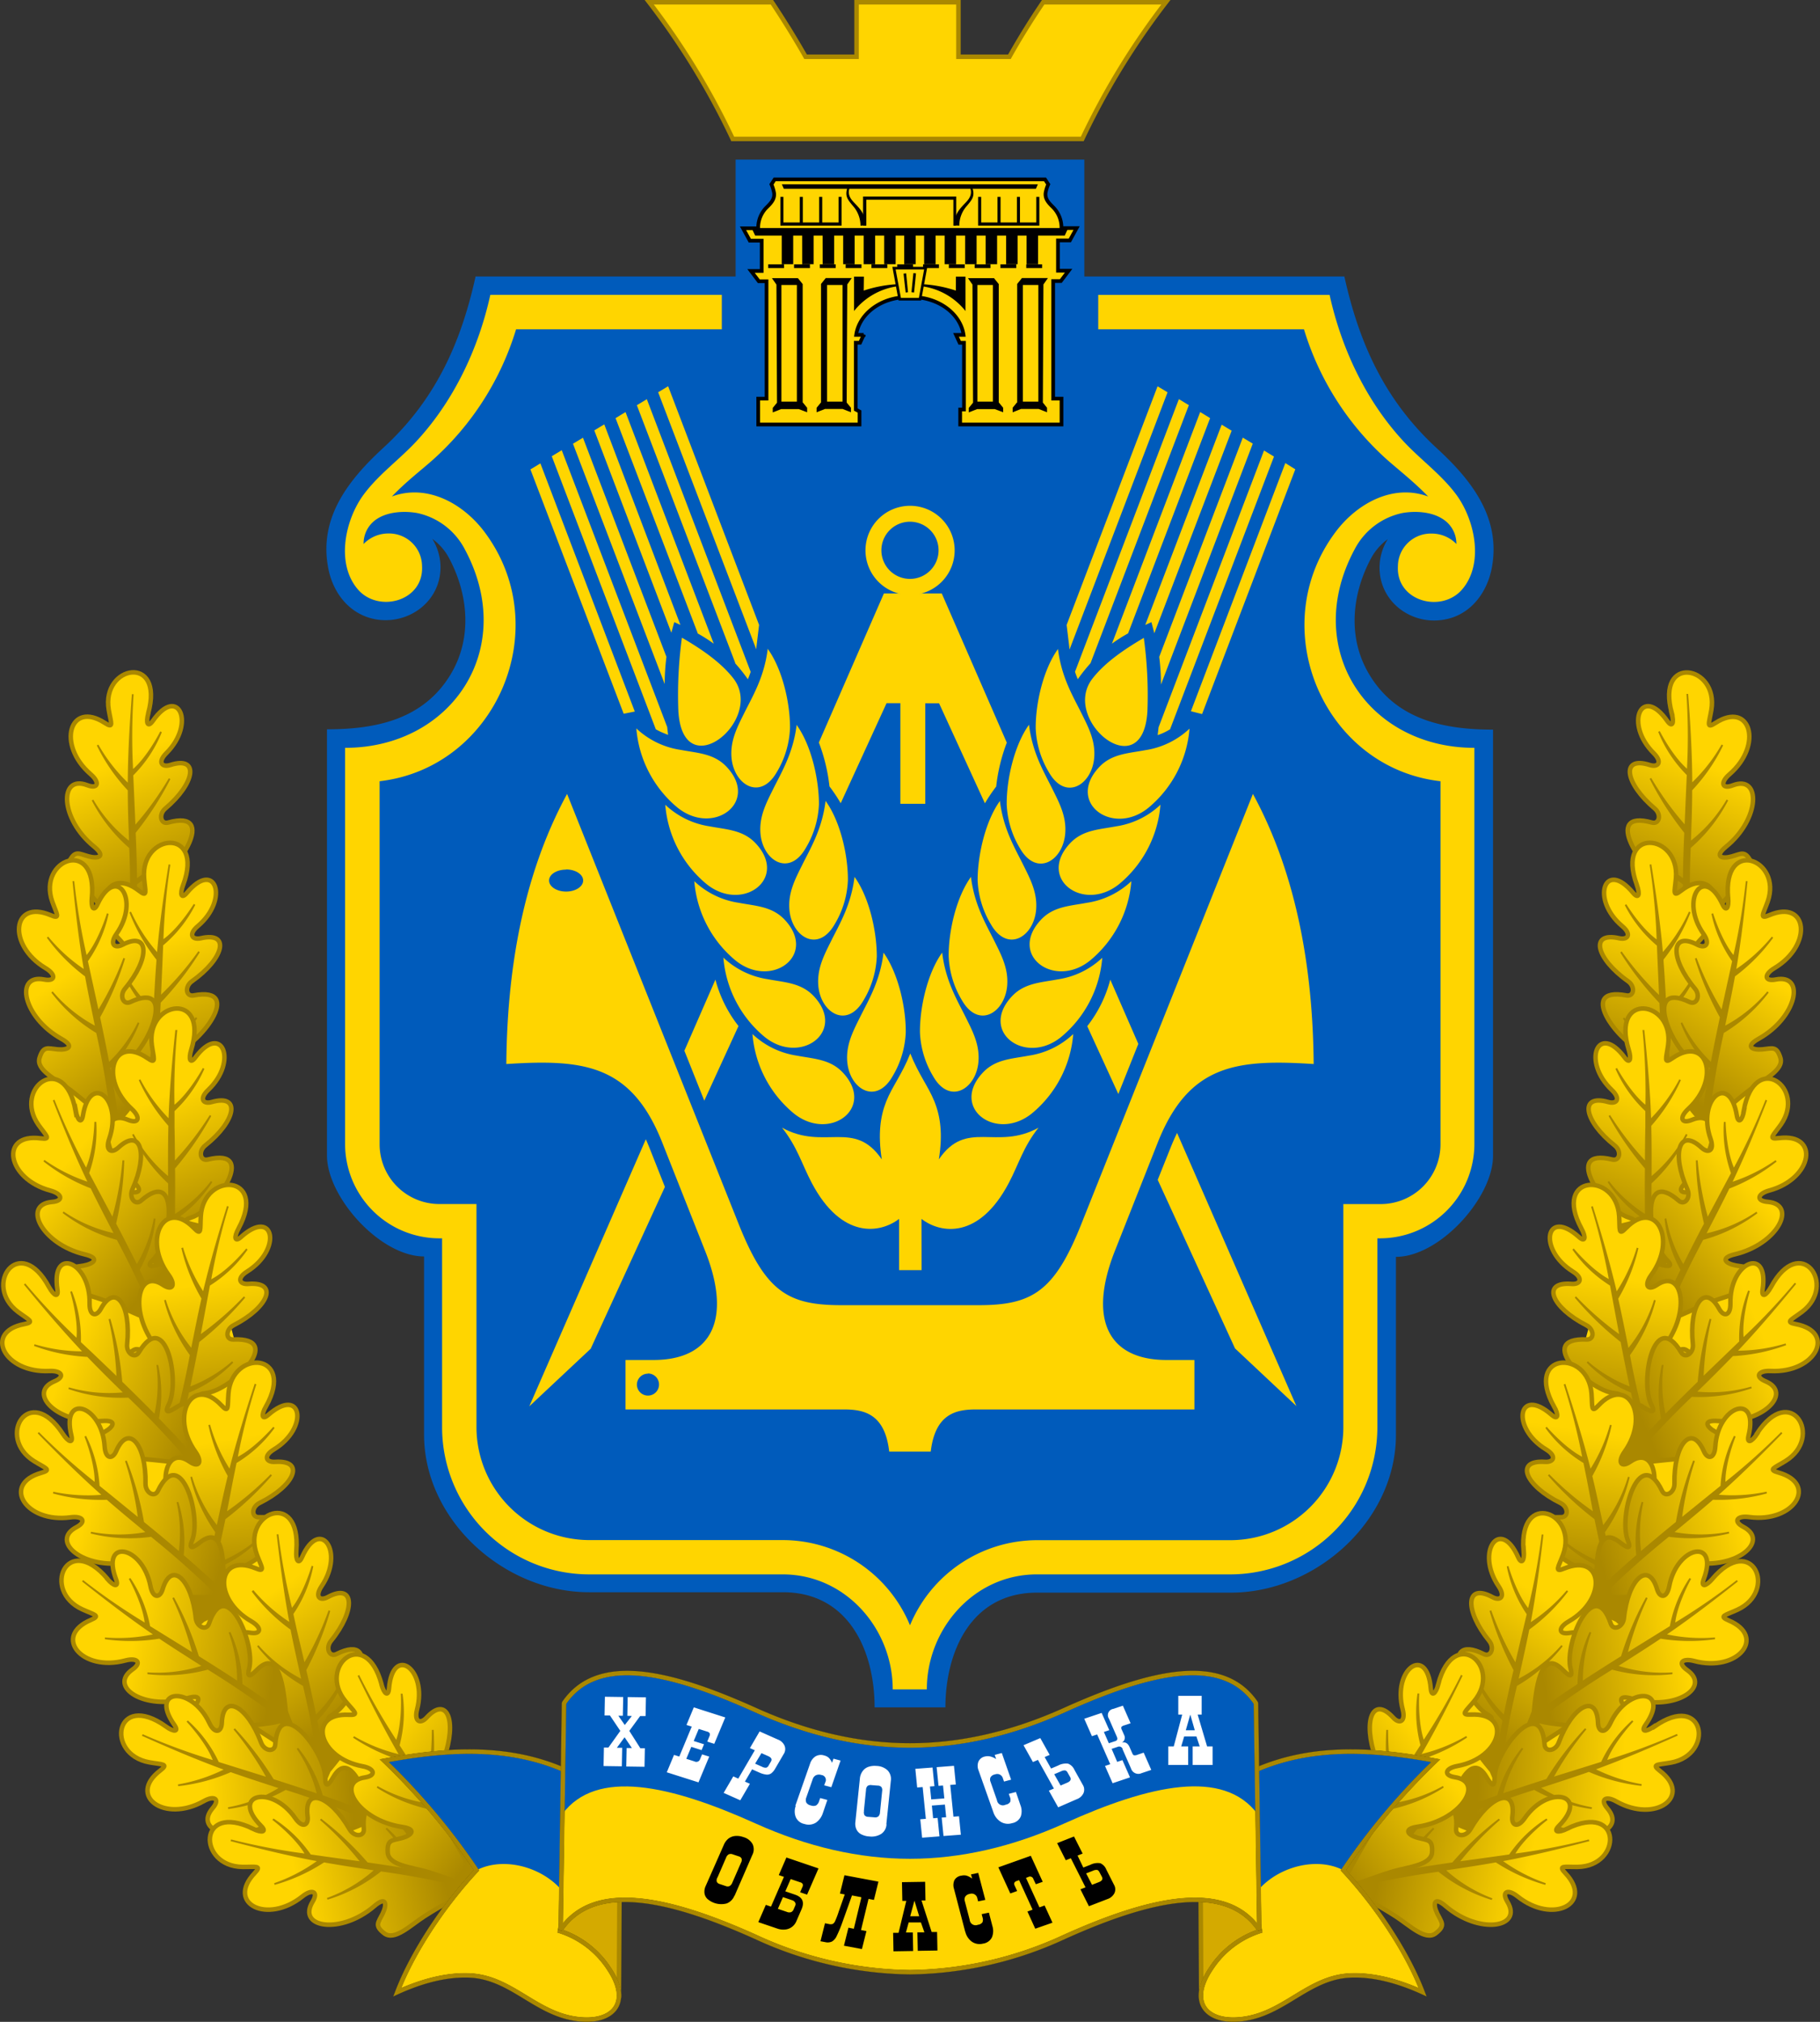 <svg xmlns="http://www.w3.org/2000/svg" xmlns:xlink="http://www.w3.org/1999/xlink" viewBox="0 0 404.89 449.72"><rect x="0" y="0" width="404.89" height="449.72" fill="#333333" stroke="none"/><defs><style>.a{fill:#005bbb}.b,.c,.d{fill:#ffd500}.ak,.am,.b{stroke:#000}.b{stroke-width:.82px}.aa,.ab,.ac,.ad,.ae,.af,.ag,.ah,.ai,.al,.an,.d,.f,.h,.i,.j,.k,.l,.m,.n,.o,.p,.q,.r,.s,.t,.u,.v,.w,.x,.y,.z{stroke:#a80}.ak,.al,.am,.an,.e{fill:none}.f{fill:url(#a)}.g{fill:#a80}.h{fill:url(#b)}.i{fill:url(#c)}.j{fill:url(#d)}.k{fill:url(#e)}.l{fill:url(#f)}.m{fill:url(#g)}.n{fill:url(#h)}.o{fill:url(#i)}.p{fill:url(#j)}.q{fill:url(#k)}.r{fill:url(#l)}.s{fill:url(#m)}.t{fill:url(#n)}.u{fill:url(#o)}.v{fill:url(#p)}.w{fill:url(#q)}.x{fill:url(#r)}.y{fill:url(#s)}.z{fill:url(#t)}.aa{fill:url(#u)}.ab{fill:url(#v)}.ac{fill:url(#w)}.ad{fill:url(#x)}.ae{fill:url(#y)}.af{fill:url(#z)}.ag{fill:url(#aa)}.ah{fill:url(#ab)}.ai{fill:#d4aa00}.aj{fill:#ff0}.ak,.am{stroke-width:.9px}.am,.an{stroke-linejoin:bevel}.ao{fill:#fff}</style><linearGradient id="a" x1="440.9" y1="375.81" x2="428.87" y2="346.07" gradientTransform="matrix(1 .02 .02 -1 -68.6 536.92)" gradientUnits="userSpaceOnUse"><stop offset="0" stop-color="#ffd500"/><stop offset="1" stop-color="#a80"/></linearGradient><linearGradient id="b" x1="458.01" y1="388.77" x2="445.98" y2="359.04" gradientTransform="matrix(1 -.06 -.06 -1 -61.34 624.13)" xlink:href="#a"/><linearGradient id="c" x1="401.34" y1="344.7" x2="389.31" y2="314.96" gradientTransform="matrix(.98 .2 .2 -.98 -73.29 471.93)" xlink:href="#a"/><linearGradient id="d" x1="447.38" y1="380.74" x2="435.35" y2="351.01" gradientTransform="matrix(1 -.01 -.01 -1 -73.14 630.07)" xlink:href="#a"/><linearGradient id="e" x1="359.81" y1="284.45" x2="347.78" y2="254.72" gradientTransform="matrix(.89 .45 .45 -.89 -60.29 353.06)" xlink:href="#a"/><linearGradient id="f" x1="491.74" y1="407.07" x2="479.71" y2="377.34" gradientTransform="matrix(.98 -.2 -.2 -.98 -38.78 781.84)" xlink:href="#a"/><linearGradient id="g" x1="332.03" y1="202.56" x2="320" y2="172.83" gradientTransform="matrix(.71 .71 .71 -.71 14.05 208.3)" xlink:href="#a"/><linearGradient id="h" x1="498.67" y1="407.71" x2="486.64" y2="377.98" gradientTransform="matrix(.98 -.22 -.22 -.98 -41.09 828.38)" xlink:href="#a"/><linearGradient id="i" x1="326.4" y1="179.01" x2="314.38" y2="149.28" gradientTransform="matrix(.64 .77 .77 -.64 38.48 196.36)" xlink:href="#a"/><linearGradient id="j" x1="401.53" y1="341.27" x2="389.51" y2="311.54" gradientTransform="matrix(.98 .21 .21 -.98 -119.55 607.13)" xlink:href="#a"/><linearGradient id="k" x1="327.1" y1="144.35" x2="315.07" y2="114.62" gradientTransform="matrix(.54 .84 .84 -.54 76.24 167.64)" xlink:href="#a"/><linearGradient id="l" x1="339.2" y1="77.23" x2="327.17" y2="47.5" gradientTransform="matrix(.32 .95 .95 -.32 179.14 98.54)" xlink:href="#a"/><linearGradient id="m" x1="355.3" y1="35.27" x2="343.27" y2="5.53" gradientTransform="matrix(.16 .99 .99 -.16 247.93 71.58)" xlink:href="#a"/><linearGradient id="n" x1="349.93" y1="264.56" x2="337.91" y2="234.83" gradientTransform="matrix(.85 .52 .52 -.85 -116.87 432.45)" xlink:href="#a"/><linearGradient id="o" x1="754.82" y1="382.46" x2="742.79" y2="352.73" gradientTransform="rotate(178.85 391.03 272.451)" xlink:href="#a"/><linearGradient id="p" x1="770.35" y1="370.17" x2="758.32" y2="340.44" gradientTransform="rotate(-176.57 399.675 301.104)" xlink:href="#a"/><linearGradient id="q" x1="710.08" y1="406.59" x2="698.05" y2="376.86" gradientTransform="rotate(168.47 373.156 276.059)" xlink:href="#a"/><linearGradient id="r" x1="761.44" y1="377.88" x2="749.42" y2="348.15" gradientTransform="rotate(-179.43 397.562 313.075)" xlink:href="#a"/><linearGradient id="s" x1="641.25" y1="425.98" x2="629.22" y2="396.25" gradientTransform="rotate(153.18 346.793 268.443)" xlink:href="#a"/><linearGradient id="t" x1="799.93" y1="343.65" x2="787.9" y2="313.92" gradientTransform="rotate(-168.47 418.772 352.873)" xlink:href="#a"/><linearGradient id="u" x1="551.45" y1="425.22" x2="539.43" y2="395.49" gradientTransform="rotate(135 309.872 251.667)" xlink:href="#a"/><linearGradient id="v" x1="802.08" y1="339.9" x2="790.05" y2="310.17" gradientTransform="matrix(-.98 -.22 .22 -.98 759.81 830.04)" xlink:href="#a"/><linearGradient id="w" x1="526.84" y1="420.15" x2="514.81" y2="390.42" gradientTransform="rotate(129.73 294.131 257.792)" xlink:href="#a"/><linearGradient id="x" x1="706.37" y1="407.97" x2="694.35" y2="378.24" gradientTransform="rotate(168.5 386.33 348.46)" xlink:href="#a"/><linearGradient id="y" x1="497.61" y1="408.46" x2="485.58" y2="378.72" gradientTransform="rotate(122.74 275.642 258.869)" xlink:href="#a"/><linearGradient id="z" x1="437.16" y1="375.19" x2="425.13" y2="345.46" gradientTransform="rotate(108.62 234.587 244.32)" xlink:href="#a"/><linearGradient id="aa" x1="404.34" y1="345.21" x2="392.31" y2="315.48" gradientTransform="matrix(-.16 .99 -.99 -.16 472.03 71.61)" xlink:href="#a"/><linearGradient id="ab" x1="619.77" y1="428.43" x2="607.75" y2="398.69" gradientTransform="rotate(148.54 356.68 333.282)" xlink:href="#a"/></defs><path class="a" d="M210.32 379.85c0-12.52 5.73-25.6 20.39-25.6h43.13c18.89 0 36.71-16 36.71-35.08v-39.61c9.73 0 21.6-13.16 21.6-22.47v-94.8c-10.86 0-21.35-2.16-27.41-12.07-5-8.11-4.09-17.93.29-26.07a12.54 12.54 0 0 1 3.7-4.22 12 12 0 0 0-1.83 6.29c0 7.72 7.13 12.89 14.37 11.6 5.89-1 9.58-6 10.62-11.57 2.07-11.19-4.67-19.6-12.26-26.56-11.32-10.43-17.17-22.88-20.55-38.19h-57.85v-26h-77.58v26H105.8c-3.37 15.31-9.23 27.76-20.55 38.13-7.59 7-14.33 15.37-12.26 26.56 1 5.61 4.72 10.52 10.62 11.57C90.84 139 98 133.88 98 126.15a12 12 0 0 0-1.83-6.29 12.52 12.52 0 0 1 3.7 4.22c4.37 8.15 5.25 18 .29 26.07-6.06 9.91-16.56 12.07-27.42 12.07V257c0 9.31 11.87 22.47 21.6 22.47v39.61c0 19.09 17.82 35.08 36.71 35.08h43.13c14.65 0 20.39 13.07 20.39 25.6h15.75z"/><path class="b" d="M192.14 74.49h-1.67c.68-4.73 5.58-8.4 11.51-8.4h.87c5.93 0 10.83 3.67 11.51 8.4h-1.67l.81 1.76h.95v14.83h-.84v3.34h22.54v-5.75h-1.85V62.51h1.7l1.73-2.29h-2.37v-6.74H238l1.51-2.75h-3.37a6.39 6.39 0 0 0-1.82-4.59c-.9-.9-1.92-1.83-1.7-3.3a8.75 8.75 0 0 1 .58-1.84l-.72-1.1h-60.14l-.72 1.1a9 9 0 0 1 .58 1.89c.21 1.46-.8 2.39-1.71 3.3a6.4 6.4 0 0 0-1.82 4.59h-3.37l1.51 2.75h2.64v6.74h-2.37l1.73 2.29h1.72v26.11h-1.85v5.75h22.54v-2.88l-.84-.45V76.24h.95l.81-1.76z"/><path d="M198.54 59.35h7.76l-1.39 7.5h-5l-1.39-7.5zM236.87 52.4l.77-1.68H167.2l.8 1.68h68.87zM213.41 50.2a6.64 6.64 0 0 1 1.76-4.49c1.09-1.33 1.82-2.12 1.09-4.1h-.48c.57 1.53 0 2.46-1 3.51s-2.57 2.52-2.51 5zM226.23 49.48v-5.69h.68v5.69h3.63v-5.69h.68v6.39H217.6v-6.39h.68v5.69h3.63v-5.69h.68v5.69zM178.62 89.54l.94 1.16v1l-1.85-.7h-3.95l-1.85.73v-1l.95-1.16-.13-26.27-1-1.43h5.78l1.06 1.32v26.35zm-1.34-26.15h-3.44v25.95h3.44z"/><path d="M192.19 61.53H190v7.65a14.91 14.91 0 0 1 9.51-5.48l-.17-.47a28.29 28.29 0 0 0-7.19 1.41zM191.43 50.2a6.64 6.64 0 0 0-1.76-4.49c-1.08-1.33-1.82-2.12-1.09-4.1h.48c-.57 1.53 0 2.46 1 3.51s2.57 2.52 2.51 5z"/><path d="M230.89 41l-.44 1h-56.07l-.44-1zM176.65 58.79h3.53v.84h-3.53zm5.74 0h3.52v.84h-3.52zm5.74 0h3.52v.84h-3.52zm5.74 0h3.52v.84h-3.52zm5.74 0h3.52v.84h-3.52zm5.74 0h3.53v.84h-3.53zm5.74 0h3.53v.84h-3.53zm5.74 0h3.52v.84h-3.52zm5.74 0h3.52v.84h-3.52zm5.74 0h3.52v.84h-3.52zm-57.4 0h3.52v.84h-3.52zM212.1 50.2v-5.78h-19.37v5.78H192v-6.48h20.73v6.48h-.63zM226.38 58.76h-2.55V52h2.55zm-4.56 0h-2.55V52h2.55zm-4.56 0h-2.55V52h2.55zm-4.56 0h-2.55V52h2.55zm-4.56 0h-2.55V52h2.55zm22.79 0h-2.55V52h2.55zm-52.47 0H181V52h-2.55zm4.56 0h2.55V52H183zm4.56 0h2.55V52h-2.55zm4.56 0h2.55V52h-2.55zm4.56 0h2.55V52h-2.55zm-22.79 0h2.55V52h-2.55zm27.24 0h2.55V52h-2.55zM178.6 49.48v-5.69h-.68v5.69h-3.63v-5.69h-.68v6.39h13.62v-6.39h-.68v5.69h-3.63v-5.69h-.68v5.69zM182.62 89.54l-.95 1.16v1l1.85-.73h3.94l1.85.73v-1l-.95-1.16.13-26.27 1-1.43h-5.78l-1.06 1.32v26.38zM184 63.39h3.44v25.95H184zM222.22 89.54l.95 1.16v1l-1.86-.7h-3.94l-1.85.73v-1l.95-1.16-.13-26.27-1-1.43h5.79l1.06 1.32v26.35zm-1.34-26.15h-3.44v25.95h3.44zM226.22 89.54l-.94 1.16v1l1.85-.73h3.95l1.85.73v-1l-.93-1.16.13-26.27 1-1.43h-5.78l-1.06 1.32v26.38zm1.34-26.15H231v25.95h-3.44zM212.65 61.53h2.14v7.65a14.91 14.91 0 0 0-9.51-5.48l.17-.47a28.31 28.31 0 0 1 7.19 1.41z"/><path class="c" d="M199.25 59.94l1.17 6.32h4l1.17-6.32zm3.52 5.06l.43-4.25.58.06-.43 4.25zm-1.29.06l-.47-4.2.58-.06.41 4.2z"/><path class="d" d="M144.43.5h27.3q4 6 7.49 12.13h11.34V.5h22.66v12.13h11.34Q228 6.5 232.07.5h27.3a165.85 165.85 0 0 0-18.6 30.4H163A165.76 165.76 0 0 0 144.43.5z"/><path class="e" d="M202.9 114.26a8.14 8.14 0 1 1-8.14 8.14 8.15 8.15 0 0 1 8.14-8.14z"/><path class="c" d="M209.46 115.39a9.92 9.92 0 1 1-14 0 9.93 9.93 0 0 1 14 0zm-11.52 2.52a6.36 6.36 0 1 0 9 0 6.36 6.36 0 0 0-9 0z"/><path class="e" d="M102.47 90.37a67.79 67.79 0 0 1-5.21 6.86c-4.42 5.12-10.24 8.95-14.36 14.24s-6.31 12.12.75 18.64M108.41 125.82a31.89 31.89 0 0 1 2.72 12.91c0 17.36-13.65 31.44-30.49 31.44v84.42a17 17 0 0 0 17 17h4.57v45.94A28.81 28.81 0 0 0 131 346.37h43.15a26.78 26.78 0 0 1 26.78 26.78"/><path class="e" d="M162.89 69.41H112a72.92 72.92 0 0 1-12.32 24.85"/><path class="c" d="M202.44 361.5a30.67 30.67 0 0 0-28.27-18.94H131a25.15 25.15 0 0 1-25-25v-49.75h-8.4a13.3 13.3 0 0 1-13.15-13.21v-80.83c25.92-3 39.33-34.06 23.35-55.43-4.73-6.32-12.75-10.81-20.62-7.9 3.08-3.23 6.68-6 9-8.06a63.79 63.79 0 0 0 18.63-29.13h45.77v-7.67h-51.5c-2.57 11.7-7.9 23.15-16 32.09-3.89 4.33-8.7 7.65-12.17 12.33-4.1 5.54-6.26 15.28-1.32 21.07 4.58 5.37 14.76 2.68 14.3-5.18a7.33 7.33 0 0 0-7.43-7.23h-.08a7.63 7.63 0 0 0-5.49 2.34 6.49 6.49 0 0 1 3.11-5.66c2.33-1.46 5.74-1.76 8.79-1.23a15.59 15.59 0 0 1 10.62 8.08c11.89 22.15-3 44.15-26.64 44.15v88.26a21 21 0 0 0 20.84 20.84h.74v42.13A32.75 32.75 0 0 0 131 350.19h43.13c14 0 24.47 12.09 24.47 25.58h7.59c0-13.49 10.51-25.58 24.47-25.58h43.14a32.75 32.75 0 0 0 32.62-32.62v-42.13h.74A21 21 0 0 0 328 254.6v-88.26c-23.66 0-38.53-22-26.64-44.15a15.59 15.59 0 0 1 10.64-8.08c3-.53 6.46-.23 8.79 1.23A6.5 6.5 0 0 1 324 121a7.64 7.64 0 0 0-5.49-2.32 7.33 7.33 0 0 0-7.52 7.14v.09c-.46 7.86 9.72 10.55 14.3 5.18 4.94-5.78 2.77-15.53-1.32-21.07-3.47-4.68-8.28-8-12.18-12.34-8.1-8.93-13.42-20.39-16-32.09h-51.47v7.66h45.77a63.78 63.78 0 0 0 18.63 29.13c2.27 2 5.88 4.83 9 8.06-7.86-2.91-15.89 1.58-20.61 7.9-16 21.37-2.57 52.48 23.35 55.43v80.83a13.3 13.3 0 0 1-13.21 13.22h-8.4v49.76a25.15 25.15 0 0 1-25 25h-43.14a30.67 30.67 0 0 0-28.27 18.94z"/><path class="c" d="M265.73 302.5h-6.21c-13.07 0-17.48-9.14-11.5-24.25l9.52-24.06c6.91-17.47 17.58-18.62 34.71-17.52-.17-20-3.38-41.43-13.52-60.08l-38.13 95.57c-6 15.13-11 18.15-22.88 18.15h-30.55c-11.91 0-16.85-3-22.88-18.15l-38.13-95.57c-10.14 18.66-13.35 40.05-13.52 60.08 17.12-1.1 27.8 0 34.71 17.52l9.52 24.06c6 15.11 1.56 24.25-11.5 24.25h-6.21v11h48.57c4.45 0 9.14.94 10.09 9.38h9.24c1-8.44 5.64-9.38 10.09-9.38h48.57v-11zm-5 3a2.46 2.46 0 1 0 .06 0zm18.21-112.11c-2.09 0-3.79 1.1-3.79 2.46s1.7 2.46 3.79 2.46 3.78-1.1 3.78-2.46-1.71-2.42-3.77-2.42zm-153 0c2.09 0 3.79 1.1 3.79 2.46s-1.69 2.46-3.79 2.46-3.79-1.1-3.79-2.46 1.69-2.42 3.78-2.42zm18.21 112.11a2.46 2.46 0 1 1-2.46 2.46 2.46 2.46 0 0 1 2.45-2.42z"/><path class="c" d="M205 271.12c4.27 3.29 12.8 4.58 19.43-8 2.22-4.2 3.19-8 6.61-12.29-9.38 5.18-16-2-22.18 7.05.91-5.62.36-9.56-1-12.92s-3.45-5.88-5.35-10.63c-1.9 4.76-4 7.27-5.34 10.63s-1.88 7.3-1 12.92c-6.15-9-12.8-1.88-22.19-7.05 3.42 4.32 4.39 8.09 6.61 12.29 6.63 12.55 15.16 11.26 19.43 8v11.4h5z"/><path class="c" d="M167.4 230a18.31 18.31 0 0 0 9.91 4.81c3.8.72 7.45.8 10.23 3.8 7.34 7.89-3.07 15.47-11 9A25.55 25.55 0 0 1 167.4 230zm29.15-18.07c-.77 6.36-3.35 10.53-5.28 14.44-1.49 3-3.07 6-2.79 9.72.47 6.12 6.39 9.8 10.09 3.3a20.6 20.6 0 0 0 2.93-9.73c.06-5.66-1.72-13.3-4.95-17.77zM160.93 213a18.32 18.32 0 0 0 9.91 4.81c3.8.72 7.44.8 10.23 3.8 7.34 7.89-3.07 15.47-11 9a25.55 25.55 0 0 1-9.14-17.61zm29.18-18c-.77 6.36-3.35 10.53-5.28 14.44-1.49 3-3.07 6-2.79 9.72.47 6.12 6.39 9.8 10.09 3.3a20.62 20.62 0 0 0 2.93-9.73c0-5.67-1.73-13.27-5-17.74zm-6.44-16.9c-.77 6.36-3.35 10.53-5.28 14.44-1.49 3-3.07 6-2.78 9.72.47 6.12 6.39 9.8 10.09 3.3a20.57 20.57 0 0 0 2.93-9.73c.05-5.66-1.73-13.26-5-17.73zM154.46 196a18.31 18.31 0 0 0 9.91 4.81c3.8.72 7.44.8 10.23 3.8 7.34 7.89-3.07 15.47-11 9a25.54 25.54 0 0 1-9.14-17.61zM148 179a18.3 18.3 0 0 0 9.91 4.81c3.8.72 7.45.8 10.23 3.8 7.34 7.89-3.07 15.47-11 9A25.54 25.54 0 0 1 148 179zm29.24-17.84c-.77 6.36-3.35 10.54-5.28 14.44-1.49 3-3.07 6-2.79 9.72.47 6.12 6.39 9.8 10.09 3.3a20.58 20.58 0 0 0 2.93-9.73c0-5.62-1.73-13.21-5-17.69zm-6.44-16.89c-.77 6.36-3.35 10.54-5.28 14.44-1.49 3-3.07 6-2.79 9.72.47 6.12 6.39 9.8 10.09 3.3a20.57 20.57 0 0 0 2.93-9.73c.05-5.67-1.73-13.27-5-17.74zM141.54 162a18.31 18.31 0 0 0 9.91 4.8c3.8.72 7.44.8 10.23 3.8 7.34 7.88-3.07 15.47-11 9a25.55 25.55 0 0 1-9.12-17.6zm10.17-20.19a93.78 93.78 0 0 0-.8 16.34c1 16.94 19.23 2 12.3-7.18-3-3.91-7.85-7-11.5-9.13zm-5.84 20.34l-23.12-60.67 2.22-1.34 23.46 61.57q.09.87.2 1.74-.55-.19-1.09-.43a13.87 13.87 0 0 1-1.69-.83zm2-10l-20.4-53.45 2.22-1.34 18.57 48.74a49.89 49.89 0 0 0-.39 6.13zm1.48-11.42l-17.14-45 2.22-1.34L151.37 139l-1.37-.62zm5.85.06L136.94 93l2.22-1.34 19.63 51.52a33.11 33.11 0 0 0-3.6-2.29zm8.36 6.64l-21.88-57.3 2.22-1.34 23.1 60.65c-.19.57-.4 1.12-.62 1.65a37.43 37.43 0 0 0-2.85-3.58zm4.66-3.06l-21.8-57.12 2.22-1.34L168.87 139l-.6 5a1.09 1.09 0 0 1-.06.44zm-29.47 14.39L118 104.41l2.22-1.34 21 55.2zM143.69 253.37l-25.94 59.44L131.41 300l16.51-36-3.42-8.65c-.27-.67-.54-1.32-.82-1.94zM203.08 132h-6.44l-14.47 33.16a39.4 39.4 0 0 1 2.36 9.76 37.13 37.13 0 0 1 2.5 3.74l10.2-22.25h3.07v22.38h5.54v-22.36h3.07l10.2 22.25a37.1 37.1 0 0 1 2.51-3.73 39.42 39.42 0 0 1 2.36-9.76L209.51 132zm-43.91 85.86l-6.92 15.85 4.43 11.11 7.61-16.6a28.35 28.35 0 0 1-5.13-10.31zm82.69 10.36l6.93 15.12 4.45-11.15L247 217.9a28.38 28.38 0 0 1-5.13 10.36zm15.69 34.21l17.2 37.5 13.66 12.83L261.86 252q-.76 1.55-1.47 3.34zM238.76 230a18.31 18.31 0 0 1-9.91 4.81c-3.8.72-7.45.8-10.23 3.8-7.34 7.89 3.07 15.47 11 9a25.55 25.55 0 0 0 9.14-17.61zm-29.15-18.07c.77 6.36 3.35 10.53 5.28 14.44 1.49 3 3.07 6 2.79 9.72-.47 6.12-6.39 9.8-10.09 3.3a20.62 20.62 0 0 1-2.93-9.73c-.06-5.66 1.71-13.3 4.94-17.77zm35.62 1.1a18.31 18.31 0 0 1-9.91 4.81c-3.79.72-7.44.8-10.23 3.8-7.34 7.89 3.07 15.47 11 9a25.54 25.54 0 0 0 9.13-17.64zM216 195c.77 6.36 3.35 10.53 5.28 14.44 1.49 3 3.07 6 2.79 9.72-.47 6.12-6.39 9.8-10.09 3.3a20.58 20.58 0 0 1-2.93-9.73c-.05-5.67 1.73-13.27 5-17.74zm6.44-16.9c.77 6.36 3.35 10.53 5.28 14.44 1.49 3 3.07 6 2.79 9.72-.47 6.12-6.39 9.8-10.09 3.3a20.59 20.59 0 0 1-2.93-9.73c0-5.66 1.75-13.26 5-17.73zm29.25 17.9a18.3 18.3 0 0 1-9.91 4.81c-3.8.72-7.45.8-10.23 3.8-7.34 7.89 3.07 15.47 11 9a25.54 25.54 0 0 0 9.14-17.61zm6.47-17a18.3 18.3 0 0 1-9.91 4.81c-3.8.72-7.45.8-10.23 3.8-7.34 7.89 3.07 15.47 11 9a25.54 25.54 0 0 0 9.14-17.61zm-29.24-17.8c.77 6.36 3.35 10.54 5.28 14.44 1.49 3 3.07 6 2.78 9.72-.47 6.12-6.39 9.8-10.09 3.3a20.58 20.58 0 0 1-2.93-9.73c-.05-5.66 1.73-13.25 4.96-17.73zm6.44-16.89c.77 6.36 3.35 10.54 5.28 14.44 1.49 3 3.07 6 2.79 9.72-.47 6.12-6.39 9.8-10.09 3.3a20.59 20.59 0 0 1-2.93-9.73c-.05-5.67 1.73-13.27 5-17.74zm29.27 17.76a18.31 18.31 0 0 1-9.91 4.8c-3.8.72-7.45.8-10.23 3.8-7.34 7.88 3.07 15.47 11 9a25.55 25.55 0 0 0 9.14-17.6zm-10.17-20.19a93.78 93.78 0 0 1 .8 16.34c-1 16.94-19.23 2-12.3-7.18 3-3.94 7.85-7 11.5-9.16zm5.84 20.34l23.12-60.67-2.22-1.34-23.46 61.57c-.06.58-.13 1.16-.2 1.74.37-.13.73-.27 1.1-.43a13.85 13.85 0 0 0 1.66-.87zm-2-10l20.4-53.54-2.22-1.34-18.59 48.76a49.54 49.54 0 0 1 .39 6.13zm-1.48-11.42l17.18-45-2.22-1.34-17 44.54 1.37-.62.65 2.47zm-5.85.06L269.21 93 267 91.65l-19.63 51.52a33.09 33.09 0 0 1 3.6-2.29zm-8.36 6.64l21.87-57.38-2.22-1.34-23.11 60.65c.19.57.4 1.12.62 1.65a37.43 37.43 0 0 1 2.85-3.58zm-4.66-3.06l21.79-57.18-2.22-1.34L237.29 139l.6 5a1.09 1.09 0 0 0 .06.44zm29.47 14.39l20.74-54.44-2.22-1.39-21 55.2zM309.74 397L331 372.06l14.15-24.51 9.33-22.77-4.79-15.59 8.19-30.39 5.72-32.57 26.27-8.23 3.33 8-13.43 38.11 10.34 5.39-5.29 31.35-9.66 29.85-15.89 40-32.36 24.09z"/><path class="f" d="M371.9 158.64c.61 2.24.12 3.28-1 1.71-5.67-8.1-9.63.59-3 7.18 2 2 1 3.24-.92 2.62-6.48-2.07-5.53 4.07 1.15 9.7 1.55 1.31 1 3.58-.64 3.11-11.26-3.14-2.19 11.1 3.22 13 2.32.81.94 1.29-.81 1.61-7 1.3.6 7.55 4.23 10.56l1.2 1.77 1.36-1.87c2-1.64 4.22-4.83 7.48-8.29 2.54-2.69 6.66-5.52 5.35-8.08s-2.1-1.76-4.28-1.16-4 .1-1.25-2.17c7.62-6.17 7.83-16.08 1.51-13.65-2.46.94-2.85-.63-.76-2.44 7.62-6.58 4.63-16.43-3.11-11.43-2.13 1.38-1.41.06-.91-2.91 1.67-9.9-12.41-12.5-8.8.74z"/><path class="g" d="M376.22 208.34l-.84 1-.84-.89c-.16-3.95-.19-7.85-.15-11.74a29.18 29.18 0 0 1-8.09-8.71l.31-.23a31.43 31.43 0 0 0 7.8 7.55c0-3.37.15-6.73.28-10.09a69.69 69.69 0 0 1-7.69-12l.33-.2a68.88 68.88 0 0 0 7.45 10.33q.15-3.65.31-7.31l.16-3.66a28.7 28.7 0 0 1-6.35-9.6l.34-.18c1.12 2.17 3.52 6.17 6.06 8.37a141.9 141.9 0 0 0-.12-16.54v-.1h.39v.1c.5 6.66.88 13.14.9 19.57a37.19 37.19 0 0 0 6.53-8.41l.34.19a40.25 40.25 0 0 1-6.89 10v.44c0 3.58-.15 7.16-.27 10.74a32.55 32.55 0 0 0 7.94-9.13l.34.19a35.75 35.75 0 0 1-8.33 10.58 197.47 197.47 0 0 0 .1 19.79z"/><path class="h" d="M364.13 196.81c.8 2.18.4 3.25-.82 1.79-6.3-7.6-9.54 1.4-2.42 7.4 2.14 1.8 1.31 3.14-.7 2.69-6.63-1.51-5.16 4.52 2 9.57 1.66 1.18 1.35 3.48-.38 3.15-11.49-2.17-1.24 11.25 4.31 12.67 2.38.61 1 1.2-.67 1.68-6.85 1.89 1.23 7.47 5.11 10.16l1.34 1.66 1.2-2c1.81-1.8 3.79-5.17 6.75-8.9 2.3-2.9 6.17-6.07 4.65-8.5s-2.25-1.57-4.37-.79-4 .45-1.42-2.05c7.07-6.8 6.44-16.68.35-13.73-2.37 1.15-2.89-.39-1-2.37 7-7.21 3.22-16.77-4.07-11.12-2 1.56-1.4.18-1.15-2.82.82-10-13.43-11.4-8.71 1.48z"/><path class="g" d="M372.65 246l-.75 1.06-.91-.81c-.49-3.92-.86-7.81-1.15-11.68a29.18 29.18 0 0 1-8.8-8l.29-.26a31.43 31.43 0 0 0 8.41 6.86c-.24-3.37-.42-6.72-.58-10.08a69.69 69.69 0 0 1-8.7-11.23l.32-.22a68.88 68.88 0 0 0 8.3 9.66l-.32-7.31-.15-3.66a28.7 28.7 0 0 1-7.14-9l.33-.21c1.3 2.07 4 5.85 6.75 7.83a141.9 141.9 0 0 0-1.55-16.54v-.1l.38-.06v.1c1.06 6.6 2 13 2.55 19.42a37.19 37.19 0 0 0 5.81-9l.35.16a40.25 40.25 0 0 1-6 10.5v.43c.27 3.57.46 7.15.65 10.73a32.55 32.55 0 0 0 7.13-9.77l.35.16a35.75 35.75 0 0 1-7.4 11.25 197.47 197.47 0 0 0 1.83 19.77z"/><path class="i" d="M384.45 199.64c.22 2.31-.44 3.25-1.25 1.52-4.19-9-9.58-1.08-4.24 6.55 1.61 2.29.46 3.37-1.36 2.42-6-3.15-6.15 3.06-.54 9.76 1.31 1.56.42 3.71-1.17 3-10.55-5-4.07 10.56.93 13.35 2.15 1.2.7 1.43-1.08 1.45-7.1.08-.71 7.54 2.35 11.13l.87 1.95 1.66-1.6c2.21-1.28 5-4 8.8-6.88 3-2.22 7.51-4.29 6.66-7s-1.77-2.09-4-1.88-4-.59-.85-2.35c8.57-4.77 10.48-14.49 3.84-13.19-2.59.51-2.7-1.11-.32-2.53 8.64-5.17 7.39-15.39-1.1-11.79-2.34 1-1.4-.18-.4-3 3.35-9.46-10.08-14.45-8.8-.79z"/><path class="g" d="M380.15 249.34l-1 .83-.67-1c.53-3.92 1.16-7.77 1.87-11.59a29.18 29.18 0 0 1-6.46-10l.34-.18a31.43 31.43 0 0 0 6.38 8.78c.63-3.31 1.31-6.61 2-9.89a69.69 69.69 0 0 1-5.54-13.08l.36-.14a68.88 68.88 0 0 0 5.57 11.46q.77-3.57 1.56-7.15l.78-3.57a28.7 28.7 0 0 1-4.6-10.55l.37-.12c.73 2.33 2.41 6.68 4.53 9.29a141.9 141.9 0 0 0 2.73-16.31V196h.39v.1c-.66 6.65-1.4 13.1-2.49 19.43a37.19 37.19 0 0 0 7.91-7.2l.3.24a40.25 40.25 0 0 1-8.5 8.61l-.08.43c-.65 3.52-1.38 7-2.11 10.53a32.55 32.55 0 0 0 9.39-7.62l.3.25a35.75 35.75 0 0 1-10 9 197.47 197.47 0 0 0-3.31 19.51z"/><path class="j" d="M362.33 233.46c.68 2.22.22 3.27-.91 1.74-5.91-7.92-9.6.88-2.82 7.27 2 1.92 1.13 3.21-.84 2.65-6.54-1.87-5.4 4.24 1.45 9.66 1.59 1.26 1.16 3.55-.55 3.13-11.35-2.79-1.85 11.16 3.62 12.88 2.34.74 1 1.26-.76 1.64-6.94 1.51.83 7.53 4.55 10.42l1.25 1.73 1.3-1.91c1.9-1.7 4.07-5 7.22-8.52 2.45-2.77 6.49-5.72 5.1-8.24s-2.16-1.69-4.32-1-4 .23-1.31-2.13c7.43-6.4 7.33-16.31 1.09-13.69-2.43 1-2.87-.54-.83-2.42 7.41-6.81 4.12-16.57-3.47-11.32-2.09 1.45-1.41.1-1-2.88 1.36-9.95-12.79-12.11-8.77 1z"/><path class="g" d="M368.18 283l-.81 1-.87-.86c-.28-3.94-.43-7.84-.51-11.73a29.18 29.18 0 0 1-8.35-8.47l.3-.24a31.43 31.43 0 0 0 8 7.31c0-3.37-.06-6.73 0-10.09a69.69 69.69 0 0 1-8.08-11.69l.33-.21a68.88 68.88 0 0 0 7.76 10.1q0-3.66.08-7.32v-3.66a28.7 28.7 0 0 1-6.64-9.4l.34-.19c1.19 2.14 3.71 6.06 6.32 8.18a141.9 141.9 0 0 0-.63-16.53v-.1h.39v.1c.7 6.64 1.28 13.11 1.5 19.53a37.19 37.19 0 0 0 6.29-8.66l.34.18a40.25 40.25 0 0 1-6.58 10.16v.44c.08 3.58.07 7.16.06 10.74a32.55 32.55 0 0 0 7.65-9.37l.34.18a35.75 35.75 0 0 1-8 10.83 197.48 197.48 0 0 0 .71 19.78z"/><path class="k" d="M388 247c-.41 2.28-1.3 3-1.61 1.13-1.61-9.76-8.94-3.63-5.85 5.16.93 2.64-.47 3.37-2 2-5-4.66-6.75 1.28-3.16 9.25.83 1.86-.6 3.68-1.92 2.53-8.8-7.69-6.77 9.06-2.71 13.1 1.74 1.73.29 1.57-1.43 1.1-6.86-1.84-2.72 7.06-.75 11.35l.32 2.11 2-1.1c2.47-.64 5.89-2.54 10.33-4.25 3.45-1.33 8.39-2.1 8.31-5s-1.14-2.49-3.36-2.9-3.7-1.66-.19-2.49c9.54-2.27 14-11.11 7.26-11.66-2.63-.21-2.3-1.8.37-2.53 9.72-2.64 11.28-12.82 2.13-11.65-2.52.32-1.3-.55.44-3 5.78-8.21-5.8-16.63-8.25-3.14z"/><path class="g" d="M370.47 293.73l-1.19.53-.37-1.16c1.56-3.63 3.22-7.16 4.93-10.65a29.18 29.18 0 0 1-3.52-11.37l.38-.08a31.43 31.43 0 0 0 3.77 10.18c1.5-3 3-6 4.61-9a69.69 69.69 0 0 1-1.8-14.09h.39a68.88 68.88 0 0 0 2.25 12.54l3.44-6.46 1.72-3.23a28.7 28.7 0 0 1-1.58-11.4h.39c.07 2.44.51 7.09 1.85 10.17a141.9 141.9 0 0 0 7-15v-.1l.36.14v.1c-2.43 6.22-4.89 12.23-7.65 18a37.19 37.19 0 0 0 9.56-4.8l.23.32a40.25 40.25 0 0 1-10.52 6l-.19.39c-1.58 3.22-3.23 6.39-4.88 9.57a32.55 32.55 0 0 0 11.1-4.8l.22.32a35.75 35.75 0 0 1-12.08 5.94 197.47 197.47 0 0 0-8.46 17.89z"/><path class="l" d="M351.81 273.25c1.1 2 .86 3.16-.56 1.89-7.35-6.61-9.25 2.75-1.35 7.68 2.37 1.48 1.74 2.93-.31 2.76-6.78-.55-4.47 5.21 3.31 9.19 1.81.93 1.83 3.25.08 3.17-11.68-.51.37 11.31 6.07 11.93 2.44.26 1.21 1-.43 1.75-6.51 2.84 2.28 7.22 6.5 9.33l1.56 1.45.91-2.13c1.53-2 3-5.66 5.41-9.77 1.86-3.2 5.24-6.88 3.39-9.08s-2.45-1.24-4.43-.16-3.92 1-1.7-1.83c6-7.73 4-17.43-1.61-13.64-2.19 1.48-2.92 0-1.29-2.21 5.94-8.13.8-17.06-5.61-10.43-1.77 1.83-1.36.38-1.54-2.63-.61-10-14.92-9.37-8.41 2.7z"/><path class="g" d="M367.24 320.69l-.6 1.15-1-.67c-1-3.81-2-7.61-2.8-11.4a29.18 29.18 0 0 1-9.85-6.68l.25-.3a31.43 31.43 0 0 0 9.3 5.6c-.71-3.3-1.37-6.59-2-9.89a69.69 69.69 0 0 1-10.21-9.88l.28-.27a68.88 68.88 0 0 0 9.59 8.39q-.68-3.59-1.35-7.19l-.67-3.6a28.7 28.7 0 0 1-8.37-8l.3-.25c1.58 1.86 4.82 5.22 7.79 6.79a141.9 141.9 0 0 0-3.9-16v-.1l.37-.11v.1c2 6.38 3.82 12.61 5.29 18.86a37.19 37.19 0 0 0 4.47-9.72l.37.11a40.25 40.25 0 0 1-4.5 11.25l.1.42c.78 3.5 1.47 7 2.17 10.52a32.55 32.55 0 0 0 5.7-10.69l.37.11a35.75 35.75 0 0 1-5.72 12.19 197.47 197.47 0 0 0 4.57 19.26z"/><path class="m" d="M394 286.25c-1.1 2-2.17 2.46-1.88.57 1.49-9.77-7.37-6.22-7.16 3.09.06 2.8-1.49 3.06-2.48 1.26-3.26-6-6.81-.87-5.87 7.82.22 2-1.71 3.32-2.61 1.81-6-10-9.25 6.52-6.64 11.62 1.12 2.19-.21 1.58-1.7.61-6-3.88-4.78 5.87-4.23 10.56l-.35 2.1 2.28-.41c2.55.16 6.39-.58 11.14-.84 3.69-.2 8.63.6 9.45-2.15s-.31-2.72-2.3-3.79-3-2.72.59-2.43c9.77.8 16.76-6.23 10.52-8.83-2.43-1-1.63-2.42 1.14-2.29 10.06.5 14.7-8.69 5.63-10.42-2.5-.47-1.06-.93 1.35-2.73 8-6-.36-17.61-6.88-5.54z"/><path class="g" d="M362.81 325.19l-1.29.13v-1.22c2.61-3 5.28-5.81 8-8.6a29.18 29.18 0 0 1 .17-11.9h.39a31.43 31.43 0 0 0 .43 10.85c2.37-2.41 4.76-4.77 7.17-7.11a69.69 69.69 0 0 1 2.66-14l.38.09A68.88 68.88 0 0 0 379 306l5.27-5.08 2.64-2.54a28.7 28.7 0 0 1 2-11.33l.37.11c-.69 2.35-1.71 6.89-1.39 10.24a141.9 141.9 0 0 0 11.33-12l.07-.08.3.25-.07.08c-4.24 5.16-8.44 10.11-12.86 14.78a37.19 37.19 0 0 0 10.58-1.6l.12.37a40.25 40.25 0 0 1-11.86 2.44l-.3.31c-2.5 2.57-5 5.08-7.61 7.59a32.55 32.55 0 0 0 12-1.12l.11.37a35.75 35.75 0 0 1-13.33 1.91 197.48 197.48 0 0 0-13.59 14.39z"/><path class="n" d="M345.71 312.8c1.13 2 .91 3.15-.53 1.9-7.45-6.5-9.2 2.88-1.23 7.7 2.39 1.45 1.78 2.9-.27 2.76-6.79-.45-4.39 5.28 3.45 9.14 1.82.9 1.88 3.22.12 3.17-11.69-.34.54 11.3 6.24 11.84 2.45.23 1.22 1-.4 1.76-6.47 2.94 2.39 7.18 6.64 9.24l1.59 1.43.87-2.14c1.5-2.06 2.93-5.7 5.27-9.85 1.82-3.22 5.14-7 3.25-9.13s-2.47-1.2-4.44-.1-3.91 1.07-1.73-1.8c5.92-7.82 3.74-17.49-1.81-13.61-2.17 1.51-2.92.07-1.32-2.19 5.82-8.22.55-17.07-5.77-10.34-1.74 1.85-1.35.4-1.58-2.6-.76-10-15-9.15-8.37 2.83z"/><path class="g" d="M361.83 360l-.58 1.16-1-.66c-1.1-3.79-2.07-7.58-3-11.36a29.18 29.18 0 0 1-10-6.53l.24-.3a31.43 31.43 0 0 0 9.38 5.46q-1.14-4.94-2.15-9.86a69.69 69.69 0 0 1-10.35-9.73l.28-.27a68.88 68.88 0 0 0 9.71 8.24L353 329l-.73-3.59a28.7 28.7 0 0 1-8.47-7.79l.29-.26c1.61 1.84 4.9 5.14 7.89 6.67a141.9 141.9 0 0 0-4.08-16v-.1l.37-.12v.1c2.08 6.35 4 12.55 5.57 18.78a37.19 37.19 0 0 0 4.33-9.78l.37.1a40.25 40.25 0 0 1-4.3 11.31l.1.42c.83 3.49 1.57 7 2.32 10.49a32.55 32.55 0 0 0 5.52-10.76l.37.11a35.75 35.75 0 0 1-5.5 12.24 197.47 197.47 0 0 0 4.78 19.18z"/><path class="o" d="M390.93 318.89c-1.27 1.94-2.38 2.26-1.93.41 2.33-9.61-6.81-6.83-7.4 2.46-.18 2.79-1.75 2.92-2.57 1-2.73-6.23-6.71-1.46-6.52 7.28 0 2-2 3.16-2.76 1.57-5.09-10.52-9.78 5.69-7.62 11 .93 2.28-.35 1.56-1.75.46-5.59-4.38-5.27 5.44-5.13 10.15l-.53 2.07 2.3-.21c2.52.38 6.41 0 11.17.13 3.7.12 8.55 1.35 9.6-1.33s-.07-2.74-2-4-2.76-3 .8-2.37c9.67 1.64 17.24-4.75 11.24-7.89-2.34-1.22-1.41-2.56 1.33-2.18 10 1.36 15.39-7.39 6.51-9.89-2.45-.69-1-1 1.58-2.6 8.53-5.29 1.17-17.58-6.37-6.11z"/><path class="g" d="M356.5 355h-1.3l.11-1.22c2.86-2.73 5.77-5.34 8.7-7.87a29.18 29.18 0 0 1 1.2-11.84l.38.08a31.43 31.43 0 0 0-.51 10.84q3.84-3.29 7.75-6.46a69.69 69.69 0 0 1 3.85-13.67l.37.12a68.88 68.88 0 0 0-2.83 12.42l5.69-4.61 2.85-2.3a28.7 28.7 0 0 1 3-11.11l.36.14c-.89 2.28-2.3 6.72-2.27 10.08a141.9 141.9 0 0 0 12.33-11l.07-.07.28.27-.07.07c-4.67 4.78-9.28 9.35-14.09 13.61a37.19 37.19 0 0 0 10.63-.68l.08.38a40.25 40.25 0 0 1-12 1.41l-.33.29c-2.71 2.34-5.47 4.62-8.23 6.9a32.55 32.55 0 0 0 12.09-.08l.08.38a35.75 35.75 0 0 1-13.44.75A197.47 197.47 0 0 0 356.5 355z"/><path class="p" d="M339 344.85c.18 2.31-.5 3.24-1.27 1.5-4-9-9.57-1.23-4.34 6.48 1.57 2.32.41 3.38-1.4 2.4-6-3.25-6.2 3-.7 9.75 1.28 1.58.36 3.71-1.21 2.93-10.47-5.2-4.24 10.49.72 13.36 2.13 1.23.68 1.44-1.1 1.43-7.1 0-.83 7.53 2.17 11.17l.84 2 1.69-1.58c2.23-1.24 5-4 8.9-6.74 3-2.17 7.58-4.17 6.77-6.93s-1.74-2.12-4-1.94-4-.66-.82-2.36c8.64-4.63 10.71-14.32 4-13.12-2.6.46-2.68-1.16-.28-2.54 8.72-5 7.64-15.27-.91-11.81-2.36 1-1.4-.21-.35-3 3.5-9.41-9.84-14.61-8.78-.93z"/><path class="g" d="M333.85 394.48l-1 .81-.66-1c.59-3.91 1.29-7.75 2.06-11.56a29.18 29.18 0 0 1-6.3-10.09l.35-.17a31.43 31.43 0 0 0 6.24 8.88q1-4.95 2.17-9.86a69.69 69.69 0 0 1-5.33-13.17l.37-.13a68.88 68.88 0 0 0 5.37 11.55q.83-3.56 1.68-7.13l.84-3.56a28.7 28.7 0 0 1-4.43-10.62l.37-.11c.69 2.35 2.3 6.72 4.38 9.36a141.9 141.9 0 0 0 3-16.26v-.1h.39v.1c-.76 6.64-1.61 13.07-2.8 19.39a37.19 37.19 0 0 0 8-7.08l.3.25a40.25 40.25 0 0 1-8.64 8.48l-.08.43c-.71 3.51-1.5 7-2.28 10.5a32.55 32.55 0 0 0 9.51-7.47l.29.25a35.75 35.75 0 0 1-10.18 8.83 197.47 197.47 0 0 0-3.62 19.46z"/><path class="q" d="M381 351.15c-1.51 1.76-2.64 1.94-2 .16 3.52-9.24-5.89-7.64-7.65 1.51-.53 2.75-2.1 2.68-2.69.71-1.93-6.52-6.47-2.29-7.39 6.4-.21 2-2.37 2.88-2.93 1.21-3.73-11.08-10.42 4.42-8.94 10 .63 2.37-.54 1.5-1.79.23-5-5-5.91 4.73-6.37 9.43l-.79 2 2.31.08c2.45.7 6.37.78 11.06 1.53 3.65.59 8.31 2.41 9.69-.11s.27-2.73-1.45-4.19-2.36-3.29 1.09-2.25c9.38 2.84 17.7-2.54 12.15-6.41-2.16-1.51-1.08-2.71 1.59-2 9.72 2.61 16.2-5.39 7.71-9-2.34-1-.84-1.13 1.89-2.38 9.13-4.18 3.37-17.29-5.55-6.87z"/><path class="g" d="M342.34 382.62l-1.29-.14.26-1.19a222.3 222.3 0 0 1 9.63-6.71 29.18 29.18 0 0 1 2.69-11.58l.37.12a31.43 31.43 0 0 0-1.87 10.69c2.82-1.85 5.66-3.65 8.51-5.43a69.69 69.69 0 0 1 5.54-13.08l.35.17a68.88 68.88 0 0 0-4.37 12l6.22-3.85 3.11-1.92a28.7 28.7 0 0 1 4.38-10.7l.34.19c-1.17 2.15-3.13 6.38-3.53 9.71a141.9 141.9 0 0 0 13.62-9.38l.08-.06.24.3-.08.06c-5.23 4.15-10.39 8.1-15.69 11.72a37.19 37.19 0 0 0 10.68.68v.39a40.25 40.25 0 0 1-12.1-.12l-.36.24c-3 2-6 3.89-9 5.81a32.55 32.55 0 0 0 12 1.45v.39a35.75 35.75 0 0 1-13.43-1 197.47 197.47 0 0 0-16.32 11.19z"/><path class="r" d="M368 384c-1.9 1.33-3 1.23-1.94-.33 5.7-8.08-3.82-8.86-7.78-.43-1.19 2.53-2.7 2.07-2.78 0-.25-6.8-5.7-3.82-8.74 4.37-.71 1.91-3 2.2-3.14.45-.87-11.66-11.19 1.7-11.13 7.43 0 2.46-.89 1.32-1.79-.22-3.59-6.13-6.9 3.12-8.5 7.56l-1.2 1.79 2.22.65c2.21 1.28 6 2.33 10.34 4.22 3.39 1.47 7.45 4.4 9.41 2.29s.94-2.58-.36-4.42-1.47-3.78 1.62-1.91c8.39 5.08 17.78 1.92 13.36-3.21-1.72-2-.37-2.9 2-1.54 8.78 4.94 17-1.21 9.69-6.8-2-1.54-.53-1.31 2.43-1.84 9.88-1.79 7.55-15.92-3.68-8z"/><path class="g" d="M322.74 405l-1.21-.46.55-1.09c3.66-1.49 7.32-2.84 11-4.12a29.18 29.18 0 0 1 5.47-10.57l.33.21a31.43 31.43 0 0 0-4.46 9.9c3.19-1.1 6.39-2.14 9.59-3.16a69.69 69.69 0 0 1 8.61-11.3l.3.25a68.88 68.88 0 0 0-7.2 10.51l7-2.19 3.49-1.09a28.7 28.7 0 0 1 6.88-9.23l.28.26c-1.66 1.79-4.61 5.4-5.82 8.54a141.9 141.9 0 0 0 15.45-5.75h.09l.16.36h-.09c-6.1 2.73-12.07 5.28-18.11 7.48a37.19 37.19 0 0 0 10.18 3.3l-.06.38a40.25 40.25 0 0 1-11.7-3.11l-.41.15c-3.38 1.18-6.79 2.28-10.2 3.39a32.55 32.55 0 0 0 11.3 4.34l-.07.38a35.75 35.75 0 0 1-12.78-4.25 197.47 197.47 0 0 0-18.57 6.87z"/><path class="s" d="M348.66 406.77c-2.09 1-3.2.71-1.86-.64 6.94-7-2.32-9.36-7.61-1.7-1.59 2.3-3 1.6-2.74-.43.86-6.75-5-4.7-9.34 2.89-1 1.77-3.33 1.68-3.17-.07 1-11.64-11.31-.15-12.19 5.51-.38 2.43-1.1 1.16-1.73-.51-2.54-6.63-7.32 2-9.62 6.07l-1.52 1.5 2.08 1c2 1.62 5.52 3.27 9.51 5.85 3.11 2 6.64 5.55 8.91 3.8s1.35-2.39.36-4.42-.84-4 1.9-1.62c7.45 6.38 17.23 4.79 13.7-1-1.37-2.25.1-2.92 2.26-1.19 7.85 6.3 17 1.58 10.67-5.13-1.75-1.85-.31-1.38 2.69-1.42 10-.15 10-14.47-2.32-8.52z"/><path class="g" d="M300.57 420l-1.12-.65.72-1c3.85-.87 7.69-1.61 11.52-2.27a29.18 29.18 0 0 1 7.12-9.53l.29.26a31.43 31.43 0 0 0-6 9c3.33-.56 6.65-1.07 10-1.55a69.69 69.69 0 0 1 10.34-9.74l.25.29a68.88 68.88 0 0 0-8.82 9.19l7.25-1 3.62-.51a28.7 28.7 0 0 1 8.29-8l.24.31c-1.93 1.5-5.43 4.58-7.14 7.48a141.9 141.9 0 0 0 16.24-3.11h.1l.1.38h-.1c-6.46 1.7-12.77 3.24-19.08 4.42a37.19 37.19 0 0 0 9.5 4.91l-.12.37a40.25 40.25 0 0 1-11-5l-.43.08c-3.53.62-7.07 1.15-10.61 1.68a32.55 32.55 0 0 0 10.27 6.23l-.13.37a35.75 35.75 0 0 1-11.87-6.28 197.48 197.48 0 0 0-19.43 3.67z"/><path class="t" d="M320 374.58c-.6 2.24-1.54 2.89-1.7 1-.82-9.85-8.61-4.34-6.24 4.67.71 2.7-.74 3.32-2.12 1.8-4.56-5-6.83.73-3.89 9 .68 1.92-.89 3.62-2.12 2.36-8.15-8.38-7.48 8.49-3.76 12.84 1.6 1.87.16 1.59-1.51 1-6.66-2.45-3.25 6.75-1.66 11.2l.14 2.13 2.12-.93c2.51-.43 6.08-2 10.64-3.4 3.55-1 8.54-1.42 8.69-4.29s-.93-2.58-3.12-3.16-3.55-2 0-2.5c9.69-1.5 14.86-10 8.18-11-2.6-.42-2.15-2 .57-2.49 9.9-1.85 12.27-11.87 3.06-11.44-2.54.12-1.25-.66.68-3 6.42-7.72-4.44-17-8-3.79z"/><path class="g" d="M298.76 419.69l-1.22.43-.28-1.19c1.85-3.49 3.79-6.88 5.78-10.22a29.18 29.18 0 0 1-2.6-11.61h.38a31.43 31.43 0 0 0 2.93 10.45c1.74-2.89 3.52-5.74 5.32-8.58a69.69 69.69 0 0 1-.66-14.19h.39a68.88 68.88 0 0 0 1.2 12.64l4-6.17 2-3.08a28.7 28.7 0 0 1-.65-11.49h.39c-.13 2.44-.06 7.1 1 10.28a141.91 141.91 0 0 0 8.26-14.35v-.09l.35.17v.09c-2.92 6-5.86 11.8-9.08 17.36a37.19 37.19 0 0 0 9.92-4l.2.33a40.25 40.25 0 0 1-11 5.13l-.22.38c-1.83 3.08-3.74 6.11-5.64 9.15a32.55 32.55 0 0 0 11.47-3.87l.19.34a35.75 35.75 0 0 1-12.52 5 197.47 197.47 0 0 0-9.87 17.15z"/><path class="c" d="M95.14 397l-21.31-24.94-14.15-24.51-9.33-22.77 4.79-15.59L47 278.8l-5.72-32.57L15 238l-3.33 8 13.43 38.12-10.34 5.39L20 320.86l9.66 29.85 15.89 40L78 414.79z"/><path class="u" d="M33 158.64c-.61 2.24-.12 3.28 1 1.71 5.67-8.1 9.63.59 3 7.18-2 2-1 3.24.92 2.62 6.48-2.07 5.53 4.07-1.15 9.7-1.55 1.31-1 3.58.64 3.11 11.26-3.14 2.19 11.1-3.22 13-2.32.81-.94 1.29.81 1.61 7 1.3-.6 7.55-4.23 10.56l-1.2 1.77-1.35-1.9c-2-1.64-4.22-4.83-7.48-8.29-2.54-2.69-6.66-5.52-5.35-8.08s2.1-1.76 4.28-1.16 4 .1 1.25-2.17c-7.62-6.17-7.83-16.08-1.51-13.65 2.46.94 2.85-.63.76-2.44-7.62-6.58-4.63-16.43 3.11-11.43 2.13 1.38 1.41.06.91-2.91-1.67-9.9 12.41-12.5 8.8.74z"/><path class="g" d="M28.66 208.34l.84 1 .84-.89c.16-3.95.19-7.85.15-11.74a29.18 29.18 0 0 0 8.09-8.71l-.31-.23a31.43 31.43 0 0 1-7.8 7.55c0-3.37-.15-6.73-.28-10.09a69.69 69.69 0 0 0 7.71-11.93l-.33-.2a68.88 68.88 0 0 1-7.45 10.33q-.15-3.65-.31-7.31l-.16-3.66a28.7 28.7 0 0 0 6.35-9.6l-.34-.18c-1.12 2.17-3.52 6.17-6.06 8.37a141.9 141.9 0 0 1 .12-16.54v-.1h-.39v.1c-.5 6.66-.88 13.14-.9 19.57a37.19 37.19 0 0 1-6.55-8.46l-.34.19a40.25 40.25 0 0 0 6.89 10v.44c0 3.58.15 7.16.27 10.74a32.55 32.55 0 0 1-7.94-9.13l-.34.19a35.75 35.75 0 0 0 8.33 10.58 197.47 197.47 0 0 1-.1 19.79z"/><path class="v" d="M40.75 196.81c-.8 2.18-.4 3.25.82 1.79 6.34-7.6 9.54 1.4 2.43 7.4-2.14 1.8-1.31 3.14.7 2.69 6.63-1.51 5.16 4.52-2 9.57-1.66 1.18-1.35 3.48.38 3.15 11.49-2.17 1.24 11.25-4.31 12.67-2.38.61-1 1.2.67 1.68 6.85 1.89-1.23 7.47-5.11 10.16L33 247.59l-1.2-2c-1.81-1.8-3.79-5.17-6.75-8.9-2.3-2.9-6.17-6.07-4.65-8.5s2.25-1.57 4.37-.79 4 .45 1.42-2.05c-7.07-6.8-6.44-16.68-.35-13.73 2.37 1.15 2.89-.39 1-2.37-7-7.21-3.22-16.77 4.07-11.12 2 1.56 1.4.18 1.15-2.82-.82-10 13.43-11.4 8.71 1.48z"/><path class="g" d="M32.23 246l.78 1 .91-.81c.49-3.92.86-7.81 1.15-11.68a29.18 29.18 0 0 0 8.8-8l-.29-.26a31.43 31.43 0 0 1-8.41 6.86c.24-3.37.42-6.72.58-10.08a69.69 69.69 0 0 0 8.7-11.23l-.32-.22a68.88 68.88 0 0 1-8.3 9.66l.32-7.31.15-3.66a28.7 28.7 0 0 0 7.14-9l-.33-.21c-1.3 2.07-4 5.85-6.75 7.83a141.9 141.9 0 0 1 1.52-16.47v-.1l-.38-.06v.1c-1.06 6.6-2 13-2.55 19.42a37.19 37.19 0 0 1-5.81-9l-.35.16a40.25 40.25 0 0 0 6 10.5v.43c-.27 3.57-.46 7.15-.65 10.73a32.55 32.55 0 0 1-7.14-9.76l-.35.16A35.75 35.75 0 0 0 34 226.25 197.47 197.47 0 0 1 32.23 246z"/><path class="w" d="M20.43 199.64c-.22 2.31.44 3.25 1.25 1.52 4.19-9 9.58-1.08 4.24 6.55-1.61 2.29-.46 3.37 1.36 2.42 6-3.15 6.15 3.06.54 9.76-1.31 1.56-.42 3.71 1.17 3 10.55-5 4.07 10.56-.93 13.35-2.15 1.2-.7 1.43 1.08 1.45 7.1.08.71 7.54-2.35 11.13l-.87 1.95-1.66-1.6c-2.21-1.28-5-4-8.8-6.88-3-2.22-7.51-4.29-6.66-7s1.77-2.09 4-1.88 4-.59.85-2.35c-8.57-4.77-10.48-14.49-3.84-13.19 2.59.51 2.7-1.11.32-2.53-8.64-5.17-7.39-15.39 1.1-11.79 2.34 1 1.4-.18.4-3-3.35-9.46 10.08-14.45 8.8-.79z"/><path class="g" d="M24.74 249.34l1 .83.67-1c-.53-3.92-1.16-7.77-1.87-11.59a29.18 29.18 0 0 0 6.46-10l-.34-.18a31.43 31.43 0 0 1-6.38 8.78c-.63-3.31-1.31-6.61-2-9.89a69.69 69.69 0 0 0 5.54-13.08l-.36-.14a68.88 68.88 0 0 1-5.56 11.46q-.77-3.57-1.56-7.15l-.78-3.57a28.7 28.7 0 0 0 4.6-10.55l-.37-.12c-.73 2.33-2.41 6.68-4.53 9.29a141.9 141.9 0 0 1-2.73-16.31V196h-.39v.1c.66 6.65 1.4 13.1 2.49 19.43a37.19 37.19 0 0 1-7.91-7.2l-.3.24a40.25 40.25 0 0 0 8.5 8.61l.08.43c.65 3.52 1.38 7 2.11 10.53a32.55 32.55 0 0 1-9.39-7.62l-.3.25a35.75 35.75 0 0 0 10 9 197.47 197.47 0 0 1 3.31 19.51z"/><path class="x" d="M42.55 233.46c-.68 2.22-.22 3.27.91 1.74 5.91-7.92 9.6.88 2.82 7.27-2 1.92-1.13 3.21.84 2.65 6.54-1.87 5.4 4.24-1.45 9.66-1.59 1.26-1.16 3.55.55 3.13 11.35-2.79 1.85 11.16-3.62 12.88-2.34.74-1 1.26.76 1.64 6.94 1.51-.83 7.53-4.55 10.42l-1.25 1.73-1.3-1.91c-1.9-1.7-4.07-5-7.22-8.52-2.45-2.77-6.49-5.72-5.1-8.24s2.16-1.69 4.32-1 4 .23 1.31-2.13c-7.43-6.4-7.33-16.31-1.09-13.69 2.43 1 2.87-.54.83-2.42-7.41-6.81-4.12-16.57 3.47-11.32 2.09 1.45 1.41.1 1-2.88-1.36-9.95 12.79-12.11 8.77 1z"/><path class="g" d="M36.7 283l.81 1 .87-.86c.28-3.94.43-7.84.51-11.73a29.18 29.18 0 0 0 8.35-8.47l-.3-.24a31.43 31.43 0 0 1-8 7.31c0-3.37.06-6.73 0-10.09A69.69 69.69 0 0 0 47 248.23l-.33-.21a68.88 68.88 0 0 1-7.76 10.1q0-3.66-.08-7.32v-3.66a28.7 28.7 0 0 0 6.64-9.4l-.34-.19c-1.19 2.14-3.71 6.06-6.32 8.18a141.9 141.9 0 0 1 .63-16.53v-.1H39v.1c-.7 6.64-1.28 13.11-1.5 19.53a37.19 37.19 0 0 1-6.29-8.66l-.34.18a40.25 40.25 0 0 0 6.58 10.16v.44c-.08 3.58-.07 7.16-.06 10.74a32.55 32.55 0 0 1-7.65-9.37l-.34.18a35.75 35.75 0 0 0 8 10.83 197.47 197.47 0 0 1-.7 19.77z"/><path class="y" d="M16.84 247c.41 2.28 1.3 3 1.61 1.13 1.61-9.76 8.94-3.63 5.85 5.16-.93 2.64.47 3.37 2 2 5-4.66 6.75 1.28 3.16 9.25-.83 1.86.6 3.68 1.92 2.53 8.8-7.69 6.77 9.06 2.71 13.1-1.74 1.73-.29 1.57 1.43 1.1 6.86-1.84 2.72 7.06.75 11.35l-.27 2.11-2-1.1c-2.54-.63-5.94-2.52-10.4-4.23-3.45-1.33-8.39-2.1-8.31-5s1.14-2.49 3.36-2.9 3.7-1.66.19-2.49c-9.54-2.27-14-11.11-7.26-11.66 2.63-.21 2.3-1.8-.37-2.53C1.43 262.21-.13 252 9 253.2c2.52.32 1.3-.55-.44-3-5.78-8.21 5.8-16.63 8.25-3.14z"/><path class="g" d="M34.42 293.73l1.19.53.4-1.16c-1.56-3.63-3.22-7.16-4.93-10.65a29.18 29.18 0 0 0 3.52-11.37l-.38-.08a31.43 31.43 0 0 1-3.77 10.18c-1.5-3-3-6-4.61-9a69.69 69.69 0 0 0 1.8-14.09h-.39A68.88 68.88 0 0 1 25 270.62l-3.44-6.46-1.72-3.23a28.7 28.7 0 0 0 1.58-11.4H21c-.07 2.44-.51 7.09-1.85 10.17a141.9 141.9 0 0 1-7-15v-.1l-.36.14v.1c2.43 6.22 4.89 12.23 7.65 18A37.19 37.19 0 0 1 9.89 258l-.23.32a40.25 40.25 0 0 0 10.52 6l.19.39c1.58 3.22 3.23 6.39 4.88 9.57a32.55 32.55 0 0 1-11.1-4.8l-.22.32a35.75 35.75 0 0 0 12.07 6 197.47 197.47 0 0 1 8.46 17.89z"/><path class="z" d="M53.07 273.25c-1.1 2-.86 3.16.56 1.89 7.35-6.61 9.25 2.75 1.35 7.68-2.37 1.48-1.74 2.93.31 2.76 6.78-.55 4.47 5.21-3.31 9.19-1.81.93-1.83 3.25-.08 3.17 11.68-.51-.37 11.31-6.07 11.93-2.44.26-1.21 1 .43 1.75 6.51 2.84-2.28 7.22-6.5 9.33l-1.56 1.45-.91-2.13c-1.53-2-3-5.66-5.41-9.77-1.86-3.2-5.24-6.88-3.39-9.08s2.45-1.24 4.43-.16 3.92 1 1.7-1.83c-6-7.73-4-17.43 1.61-13.64 2.19 1.48 2.92 0 1.29-2.21-5.94-8.13-.8-17.06 5.61-10.43 1.77 1.83 1.36.38 1.54-2.63.61-10 14.92-9.37 8.41 2.7z"/><path class="g" d="M37.64 320.69l.6 1.15 1-.67c1-3.81 2-7.61 2.8-11.4a29.18 29.18 0 0 0 9.85-6.68l-.25-.3a31.43 31.43 0 0 1-9.3 5.6c.71-3.3 1.37-6.59 2-9.89a69.69 69.69 0 0 0 10.21-9.88l-.28-.27a68.88 68.88 0 0 1-9.59 8.39q.68-3.59 1.35-7.19l.67-3.6a28.7 28.7 0 0 0 8.38-8l-.3-.25C53.2 279.61 50 283 47 284.54a141.9 141.9 0 0 1 3.85-16.08v-.1l-.37-.11v.1c-2 6.38-3.82 12.61-5.29 18.86a37.19 37.19 0 0 1-4.47-9.72l-.37.11a40.25 40.25 0 0 0 4.47 11.25l-.1.42c-.78 3.5-1.47 7-2.17 10.52a32.55 32.55 0 0 1-5.67-10.68l-.37.11a35.75 35.75 0 0 0 5.72 12.19 197.47 197.47 0 0 1-4.57 19.26z"/><path class="aa" d="M10.89 286.25c1.1 2 2.17 2.46 1.88.57-1.49-9.77 7.37-6.22 7.16 3.09-.06 2.8 1.49 3.06 2.48 1.26 3.26-6 6.81-.87 5.87 7.82-.22 2 1.71 3.32 2.61 1.81 6-10 9.25 6.52 6.64 11.62-1.12 2.19.21 1.58 1.7.61 6-3.88 4.78 5.87 4.23 10.56l.35 2.1-2.28-.41c-2.55.16-6.39-.58-11.14-.84-3.69-.2-8.63.6-9.45-2.15s.31-2.72 2.3-3.79 3-2.72-.59-2.43c-9.77.8-16.76-6.23-10.52-8.83 2.43-1 1.63-2.42-1.14-2.29-10.06.5-14.7-8.69-5.63-10.42 2.5-.47 1.06-.93-1.35-2.73-8-6 .36-17.61 6.88-5.54z"/><path class="g" d="M42.07 325.19l1.29.13v-1.22c-2.61-3-5.28-5.81-8-8.6a29.18 29.18 0 0 0-.17-11.9h-.39a31.43 31.43 0 0 1-.43 10.85 436.47 436.47 0 0 0-7.17-7.11 69.69 69.69 0 0 0-2.66-14l-.38.09a68.88 68.88 0 0 1 1.75 12.62L20.64 301 18 298.53a28.7 28.7 0 0 0-2-11.33l-.37.11c.69 2.35 1.71 6.89 1.39 10.24a141.9 141.9 0 0 1-11.33-12l-.07-.08-.3.25.07.08c4.24 5.16 8.44 10.11 12.86 14.78A37.19 37.19 0 0 1 7.68 299l-.12.37a40.25 40.25 0 0 0 11.86 2.44l.3.31c2.5 2.57 5 5.08 7.61 7.59a32.55 32.55 0 0 1-12-1.12l-.11.37a35.75 35.75 0 0 0 13.33 1.91 197.47 197.47 0 0 1 13.59 14.39z"/><path class="ab" d="M59.17 312.8c-1.13 2-.91 3.15.53 1.9 7.45-6.5 9.2 2.88 1.23 7.7-2.39 1.45-1.78 2.9.27 2.76 6.79-.45 4.39 5.28-3.45 9.14-1.82.9-1.88 3.22-.12 3.17 11.69-.34-.54 11.3-6.24 11.84-2.45.23-1.22 1 .4 1.76 6.47 2.94-2.39 7.18-6.64 9.24l-1.59 1.43-.87-2.14c-1.5-2.06-2.93-5.7-5.27-9.85-1.82-3.22-5.14-7-3.25-9.13s2.47-1.2 4.44-.1 3.91 1.07 1.73-1.8c-5.92-7.82-3.74-17.49 1.81-13.61 2.17 1.51 2.92.07 1.32-2.19-5.82-8.22-.55-17.07 5.77-10.34 1.74 1.85 1.35.4 1.58-2.6.76-10 15-9.15 8.37 2.83z"/><path class="g" d="M43 360l.58 1.16 1-.66c1.1-3.79 2.07-7.58 3-11.36a29.18 29.18 0 0 0 10-6.53l-.24-.3a31.43 31.43 0 0 1-9.34 5.46q1.14-4.94 2.15-9.86a69.69 69.69 0 0 0 10.35-9.73l-.28-.27a68.88 68.88 0 0 1-9.71 8.24l1.38-7.15.73-3.59a28.7 28.7 0 0 0 8.47-7.79l-.29-.26c-1.61 1.84-4.9 5.14-7.89 6.67A141.9 141.9 0 0 1 57 308v-.1l-.37-.12v.1c-2.08 6.35-4 12.55-5.57 18.78a37.19 37.19 0 0 1-4.33-9.78l-.37.1a40.25 40.25 0 0 0 4.3 11.31l-.1.42c-.83 3.49-1.57 7-2.32 10.49a32.55 32.55 0 0 1-5.52-10.76l-.37.11a35.75 35.75 0 0 0 5.54 12.27A197.47 197.47 0 0 1 43 360z"/><path class="ac" d="M13.95 318.89c1.27 1.94 2.38 2.26 1.93.41-2.33-9.61 6.81-6.83 7.4 2.46.18 2.79 1.75 2.92 2.57 1 2.73-6.23 6.71-1.46 6.52 7.28 0 2 2 3.16 2.76 1.57 5.09-10.52 9.78 5.69 7.62 11-.93 2.28.35 1.56 1.75.46 5.59-4.38 5.27 5.44 5.13 10.15l.53 2.07-2.3-.21c-2.52.38-6.41 0-11.17.13-3.7.12-8.55 1.35-9.6-1.33s.07-2.74 2-4 2.76-3-.8-2.37c-9.71 1.7-17.28-4.69-11.28-7.83 2.34-1.22 1.41-2.56-1.33-2.18-10 1.36-15.39-7.39-6.51-9.89 2.45-.69 1-1-1.58-2.6-8.53-5.29-1.17-17.58 6.37-6.11z"/><path class="g" d="M48.38 355h1.3l-.11-1.22c-2.86-2.73-5.77-5.34-8.7-7.87a29.18 29.18 0 0 0-1.2-11.84l-.38.08a31.43 31.43 0 0 1 .5 10.85q-3.84-3.29-7.75-6.46a69.69 69.69 0 0 0-3.85-13.67l-.37.12a68.88 68.88 0 0 1 2.83 12.42L25 332.8l-2.85-2.3a28.7 28.7 0 0 0-3-11.11l-.36.14c.89 2.28 2.3 6.72 2.27 10.08a141.9 141.9 0 0 1-12.33-11l-.07-.07-.28.27.07.07c4.67 4.78 9.28 9.35 14.09 13.61a37.19 37.19 0 0 1-10.68-.68l-.08.38a40.25 40.25 0 0 0 12 1.41l.33.29c2.71 2.34 5.47 4.62 8.23 6.9a32.55 32.55 0 0 1-12.09-.08l-.08.38a35.75 35.75 0 0 0 13.44.75A197.47 197.47 0 0 1 48.38 355z"/><path class="ad" d="M65.93 344.85c-.18 2.31.5 3.24 1.27 1.5 4-9 9.57-1.23 4.34 6.48-1.57 2.32-.41 3.38 1.4 2.4 6-3.25 6.2 3 .7 9.75-1.28 1.58-.36 3.71 1.21 2.93 10.47-5.2 4.24 10.49-.72 13.36-2.13 1.23-.68 1.44 1.1 1.43 7.1 0 .83 7.53-2.17 11.17l-.84 2-1.69-1.58c-2.23-1.24-5.05-4-8.9-6.74-3-2.17-7.58-4.17-6.77-6.93s1.74-2.12 4-1.94 4-.66.82-2.36C51 371.65 49 362 55.61 363.16c2.6.46 2.68-1.16.28-2.54-8.72-5-7.64-15.27.91-11.81 2.36 1 1.4-.21.35-3-3.5-9.41 9.84-14.61 8.78-.93z"/><path class="g" d="M71 394.48l1 .81.66-1c-.59-3.91-1.29-7.75-2.06-11.56a29.18 29.18 0 0 0 6.3-10.09l-.35-.17a31.43 31.43 0 0 1-6.24 8.88q-1-4.95-2.17-9.86a69.69 69.69 0 0 0 5.33-13.17l-.37-.13a68.88 68.88 0 0 1-5.37 11.55q-.83-3.56-1.68-7.13l-.78-3.61a28.7 28.7 0 0 0 4.43-10.62l-.37-.11c-.69 2.35-2.3 6.72-4.38 9.36a141.9 141.9 0 0 1-3-16.26v-.1h-.39v.1c.76 6.64 1.61 13.07 2.8 19.39a37.19 37.19 0 0 1-8-7.08L56 354a40.25 40.25 0 0 0 8.64 8.48l.08.43c.71 3.51 1.5 7 2.28 10.5a32.55 32.55 0 0 1-9.51-7.47l-.29.25A35.75 35.75 0 0 0 67.41 375 197.47 197.47 0 0 1 71 394.48z"/><path class="ae" d="M23.83 351.15c1.51 1.76 2.64 1.94 2 .16-3.52-9.24 5.89-7.64 7.65 1.51.53 2.75 2.1 2.68 2.69.71 1.93-6.52 6.47-2.29 7.39 6.4.21 2 2.37 2.88 2.93 1.21 3.73-11.08 10.42 4.42 8.94 10-.63 2.37.54 1.5 1.79.23 5-5 5.91 4.73 6.37 9.43l.79 2-2.31.08c-2.45.7-6.37.78-11.06 1.53-3.65.59-8.31 2.41-9.69-.11s-.31-2.79 1.4-4.3 2.36-3.29-1.09-2.25c-9.38 2.84-17.7-2.54-12.15-6.41 2.16-1.51 1.08-2.71-1.59-2-9.72 2.61-16.2-5.39-7.71-9 2.34-1 .84-1.13-1.89-2.38-9.13-4.18-3.37-17.29 5.55-6.87z"/><path class="g" d="M62.54 382.62l1.29-.14-.26-1.19a222.3 222.3 0 0 0-9.63-6.71A29.18 29.18 0 0 0 51.25 363l-.37.12a31.43 31.43 0 0 1 1.87 10.69c-2.82-1.85-5.66-3.65-8.51-5.43a69.69 69.69 0 0 0-5.54-13.08l-.35.17a68.88 68.88 0 0 1 4.37 12l-6.22-3.85-3.11-1.92A28.7 28.7 0 0 0 29 351l-.34.19c1.17 2.15 3.13 6.38 3.53 9.71a141.9 141.9 0 0 1-13.62-9.38l-.08-.06-.24.3.08.06c5.23 4.15 10.39 8.1 15.69 11.72a37.19 37.19 0 0 1-10.68.68v.39a40.25 40.25 0 0 0 12.1-.12l.36.24c3 2 6 3.89 9 5.81a32.55 32.55 0 0 1-12 1.45v.39a35.75 35.75 0 0 0 13.43-1 197.47 197.47 0 0 1 16.32 11.19z"/><path class="af" d="M36.85 384c1.9 1.33 3 1.23 1.94-.33-5.7-8.08 3.82-8.86 7.78-.43 1.19 2.53 2.7 2.07 2.78 0 .25-6.8 5.7-3.82 8.74 4.37.71 1.91 3 2.2 3.14.45.87-11.66 11.19 1.7 11.13 7.43 0 2.46.89 1.32 1.79-.22 3.59-6.13 6.9 3.12 8.5 7.56l1.26 1.72-2.22.65c-2.21 1.28-6 2.33-10.34 4.22-3.39 1.47-7.45 4.4-9.41 2.29s-.94-2.58.36-4.42 1.47-3.78-1.62-1.91c-8.39 5.08-17.78 1.92-13.36-3.21 1.72-2 .37-2.9-2-1.54-8.78 4.94-17-1.21-9.69-6.8 2-1.54.53-1.31-2.43-1.84-9.88-1.79-7.55-15.92 3.68-8z"/><path class="g" d="M82.14 405l1.21-.46-.55-1.09c-3.66-1.49-7.32-2.84-11-4.12a29.18 29.18 0 0 0-5.47-10.57L66 389a31.43 31.43 0 0 1 4.46 9.9c-3.19-1.1-6.39-2.14-9.59-3.16a69.69 69.69 0 0 0-8.61-11.3l-.3.25a68.88 68.88 0 0 1 7.2 10.51l-7-2.19-3.49-1.09a28.7 28.7 0 0 0-6.88-9.23l-.28.26c1.66 1.79 4.61 5.4 5.82 8.54a141.9 141.9 0 0 1-15.52-5.72h-.09l-.16.36h.09c6.1 2.73 12.07 5.28 18.11 7.48a37.19 37.19 0 0 1-10.18 3.3l.06.38a40.25 40.25 0 0 0 11.7-3.11l.41.15c3.38 1.18 6.79 2.28 10.2 3.39A32.55 32.55 0 0 1 50.71 402l.07.38a35.75 35.75 0 0 0 12.78-4.25A197.47 197.47 0 0 1 82.14 405z"/><path class="ag" d="M56.22 406.77c2.09 1 3.2.71 1.86-.64-6.94-7 2.32-9.36 7.61-1.7 1.59 2.3 3 1.6 2.74-.43-.86-6.75 5-4.7 9.34 2.89 1 1.77 3.33 1.68 3.17-.07-1-11.64 11.31-.15 12.19 5.51.38 2.43 1.1 1.16 1.73-.51 2.54-6.63 7.32 2 9.62 6.07l1.52 1.5-2.08 1c-2 1.62-5.52 3.27-9.51 5.85-3.11 2-6.64 5.55-8.91 3.8s-1.35-2.39-.36-4.42.84-4-1.9-1.62c-7.45 6.38-17.23 4.79-13.7-1 1.37-2.25-.1-2.92-2.26-1.19-7.85 6.3-17 1.58-10.67-5.13 1.75-1.85.31-1.38-2.69-1.42-10-.15-10-14.47 2.32-8.52z"/><path class="g" d="M104.31 420l1.12-.65-.72-1c-3.85-.87-7.69-1.61-11.52-2.27a29.18 29.18 0 0 0-7.12-9.53l-.29.26a31.43 31.43 0 0 1 6 9c-3.33-.56-6.65-1.07-10-1.55a69.69 69.69 0 0 0-10.34-9.74l-.25.29A68.88 68.88 0 0 1 80 414l-7.25-1-3.62-.51a28.7 28.7 0 0 0-8.29-8l-.24.31c1.93 1.5 5.43 4.58 7.14 7.48a141.9 141.9 0 0 1-16.24-3.11h-.1l-.1.38h.1c6.46 1.7 12.77 3.24 19.08 4.42a37.19 37.19 0 0 1-9.5 4.91l.12.37a40.25 40.25 0 0 0 11-5l.43.08c3.53.62 7.07 1.15 10.61 1.68a32.55 32.55 0 0 1-10.41 6.16l.13.37a35.75 35.75 0 0 0 11.91-6.28 197.47 197.47 0 0 1 19.54 3.74z"/><path class="ah" d="M84.84 374.58c.6 2.24 1.54 2.89 1.7 1 .82-9.85 8.61-4.34 6.24 4.67-.71 2.7.74 3.32 2.12 1.8 4.56-5 6.83.73 3.89 9-.68 1.92.89 3.62 2.12 2.36 8.15-8.38 7.48 8.49 3.76 12.84-1.6 1.87-.16 1.59 1.51 1 6.69-2.39 3.28 6.82 1.66 11.25l-.14 2.13-2.12-.93c-2.51-.43-6.08-2-10.64-3.4-3.55-1-8.54-1.42-8.69-4.29s.93-2.58 3.12-3.16 3.55-2 0-2.5c-9.69-1.5-14.86-10-8.18-11 2.6-.42 2.15-2-.57-2.49-9.9-1.86-12.27-11.86-3.06-11.44 2.54.12 1.25-.66-.68-3-6.42-7.72 4.44-17 8-3.79z"/><path class="g" d="M106.12 419.69l1.22.43.28-1.19c-1.85-3.49-3.79-6.88-5.78-10.22a29.18 29.18 0 0 0 2.6-11.61h-.38a31.43 31.43 0 0 1-2.93 10.45c-1.74-2.89-3.52-5.74-5.32-8.58a69.69 69.69 0 0 0 .66-14.19h-.39a68.88 68.88 0 0 1-1.23 12.68l-3.95-6.17-2-3.08a28.7 28.7 0 0 0 .65-11.49h-.39c.13 2.44.06 7.1-1 10.28a141.9 141.9 0 0 1-8.22-14.35v-.09l-.35.17v.09c2.92 6 5.86 11.8 9.08 17.36a37.19 37.19 0 0 1-9.92-4l-.2.33a40.25 40.25 0 0 0 11 5.13l.22.38c1.83 3.08 3.74 6.11 5.64 9.15A32.55 32.55 0 0 1 84 397.28l-.19.34a35.75 35.75 0 0 0 12.52 5 197.47 197.47 0 0 1 9.87 17.15z"/><path class="ai" d="M130.34 396.15a50.08 50.08 0 0 1 7.58 5.45l-.24 42.79c.16-1.76-.51-4-2.24-6.51a20.51 20.51 0 0 0-10.88-8.32l5.77-33.41z"/><path class="aj" d="M130.34 396.15c-13.92-8.12-29.23-7.46-44.87-4.52A151 151 0 0 1 106 416c-7.26 7.79-14.18 18.14-17.61 27.11 5.74-2.62 11.33-4 16.43-3.7 8.65.56 13.89 7.75 22.25 9.44 8.57 1.73 13.89-2.8 8.36-11a20.51 20.51 0 0 0-10.88-8.32l5.77-33.41z"/><path class="c" d="M130.34 396.15c-13.92-8.12-29.23-7.46-44.87-4.52A151 151 0 0 1 106 416c-7.26 7.79-14.18 18.14-17.61 27.11 5.74-2.62 11.33-4 16.43-3.7 8.65.56 13.89 7.75 22.25 9.44 8.57 1.73 13.89-2.8 8.36-11a20.51 20.51 0 0 0-10.88-8.32l5.77-33.41z"/><path class="a" d="M130.34 396.15c-13.92-8.12-29.23-7.46-44.87-4.52A151 151 0 0 1 106 416c6.3-3.28 15.71-.51 19.91 5.68z"/><path class="ai" d="M274.54 396.15a50.08 50.08 0 0 0-7.54 5.45l.24 42.79c-.16-1.76.51-4 2.24-6.51a20.51 20.51 0 0 1 10.88-8.32l-5.77-33.41z"/><path class="aj" d="M274.54 396.15c13.92-8.12 29.23-7.46 44.87-4.52A151 151 0 0 0 298.86 416c7.26 7.79 14.18 18.14 17.61 27.11-5.74-2.62-11.33-4-16.43-3.7-8.65.56-13.89 7.75-22.25 9.44-8.57 1.73-13.89-2.8-8.36-11a20.51 20.51 0 0 1 10.88-8.32l-5.77-33.41z"/><path class="c" d="M274.54 396.15c13.92-8.12 29.23-7.46 44.87-4.52A151 151 0 0 0 298.86 416c7.26 7.79 14.18 18.14 17.61 27.11-5.74-2.62-11.33-4-16.43-3.7-8.65.56-13.89 7.75-22.25 9.44-8.57 1.73-13.89-2.8-8.36-11a20.51 20.51 0 0 1 10.88-8.32l-5.77-33.41z"/><path class="a" d="M274.54 396.15c13.92-8.12 29.23-7.46 44.87-4.52A151 151 0 0 0 298.86 416c-6.3-3.28-15.71-.51-19.91 5.68z"/><path class="ak" d="M130.34 396.15c-13.92-8.12-29.23-7.46-44.87-4.52A151 151 0 0 1 106 416c-7.26 7.79-14.18 18.14-17.61 27.11 5.74-2.62 11.33-4 16.43-3.7 8.65.56 13.89 7.75 22.25 9.44 8.57 1.73 13.89-2.8 8.36-11a20.51 20.51 0 0 0-10.88-8.32l5.77-33.41z"/><path class="al" d="M130.34 396.15c-13.92-8.12-29.23-7.46-44.87-4.52A151 151 0 0 1 106 416c-7.26 7.79-14.18 18.14-17.61 27.11 5.74-2.62 11.33-4 16.43-3.7 8.65.56 13.89 7.75 22.25 9.44 8.57 1.73 13.89-2.8 8.36-11a20.51 20.51 0 0 0-10.88-8.32l5.77-33.41z"/><path class="ak" d="M274.54 396.15c13.92-8.12 29.23-7.46 44.87-4.52A151 151 0 0 0 298.86 416c7.26 7.79 14.18 18.14 17.61 27.11-5.74-2.62-11.33-4-16.43-3.7-8.65.56-13.89 7.75-22.25 9.44-8.57 1.73-13.89-2.8-8.36-11a20.51 20.51 0 0 1 10.88-8.32l-5.77-33.41z"/><path class="al" d="M274.54 396.15c13.92-8.12 29.23-7.46 44.87-4.52A151 151 0 0 0 298.86 416c7.26 7.79 14.18 18.14 17.61 27.11-5.74-2.62-11.33-4-16.43-3.7-8.65.56-13.89 7.75-22.25 9.44-8.57 1.73-13.89-2.8-8.36-11a20.51 20.51 0 0 1 10.88-8.32l-5.77-33.41z"/><path class="aj" d="M202.44 438.67a83.94 83.94 0 0 0 34.33-7.85c19.36-8.72 36-12.41 43.38-1.57l-.75-50.43c-7.4-10.85-23.27-7.15-42.63 1.57-11.51 5.18-23 7.85-34.33 7.85s-22.82-2.67-34.33-7.85c-19.36-8.72-35.23-12.41-42.63-1.57l-.75 50.43c7.4-10.85 24-7.15 43.38 1.57a83.94 83.94 0 0 0 34.33 7.85z"/><path class="c" d="M202.44 438.67a83.94 83.94 0 0 0 34.33-7.85c19.36-8.72 36-12.41 43.38-1.57l-.75-50.43c-7.4-10.85-23.27-7.15-42.63 1.57-11.51 5.18-23 7.85-34.33 7.85s-22.82-2.67-34.33-7.85c-19.36-8.72-35.23-12.41-42.63-1.57l-.75 50.43c7.4-10.85 24-7.15 43.38 1.57a83.94 83.94 0 0 0 34.33 7.85z"/><path class="a" d="M279.76 403.5l-.37-24.68c-7.4-10.85-23.27-7.15-42.63 1.57-11.51 5.18-23 7.85-34.33 7.85s-22.82-2.67-34.33-7.85c-19.36-8.72-35.23-12.41-42.63-1.57l-.37 24.68c7.58-10.18 24-6.47 43 2.1 11.51 5.18 23 7.85 34.33 7.85s22.82-2.67 34.33-7.85c19-8.6 35.41-12.29 43-2.1z"/><path d="M163.43 421.65l3.94-9.06a2.71 2.71 0 0 0 .06-2.4 3.33 3.33 0 0 0-2.06-1.57 4.2 4.2 0 0 0-1.84-.24 2.88 2.88 0 0 0-1.53.62 3.63 3.63 0 0 0-1 1.41l-4 9.07a3 3 0 0 0-.28 1.61 2.18 2.18 0 0 0 .67 1.3 4.7 4.7 0 0 0 4.25 1 3 3 0 0 0 1.74-1.73zm-3.83-4l1.93-4.45a1.37 1.37 0 0 1 .59-.74 1.18 1.18 0 0 1 .89 0l1.31.44a1 1 0 0 1 .66.5 1.2 1.2 0 0 1-.12.9l-1.94 4.45a1.49 1.49 0 0 1-.6.76 1.1 1.1 0 0 1-.88 0l-1.31-.44a1 1 0 0 1-.67-.52 1.28 1.28 0 0 1 .13-.93zm15.33-4.49l7.16 2.43-2.54 5.83-1.55-.52.5-1.15a.89.89 0 0 0 .08-.68.92.92 0 0 0-.58-.4l-2.1-.71-1.19 2.73 2.14.73q2.51.85 1.47 3.25l-1.16 2.68a3.07 3.07 0 0 1-1 1.27 2.94 2.94 0 0 1-1.47.56A4.07 4.07 0 0 1 173 429l-4.3-1.46 1.67-3.84 1.15.39 2.88-6.62-1.15-.39 1.69-3.89zm-.75 8.82l-1.13 2.6 2 .68a1.38 1.38 0 0 0 .94.06 1.12 1.12 0 0 0 .58-.66l.32-.74a.78.78 0 0 0 0-.75 1.21 1.21 0 0 0-.69-.51l-2-.68zm17.36 0l-2-.38-2.29 6.4a27.71 27.71 0 0 1-1.14 2.68 2.73 2.73 0 0 1-1 1.16 2.24 2.24 0 0 1-1.51.15l-1.07-.2 1-4 .83.16a1.69 1.69 0 0 0 .88 0 1.37 1.37 0 0 0 .57-.7 20.12 20.12 0 0 0 .79-2.09l1.33-3.78-1.07-.2 1-4.07 7.56 1.42-1 4.07-1.2-.23-1.67 6.93 1.2.23-1 4-4-.75 1-4 1.2.23 1.23-5.11.44-1.83zm13.33 5.62l.78 2.21h-1.56l.08 4.11 4.38-.07-.08-4.12h-1.21l-2.25-7h.88l-.08-4.16-5.15.08.08 4.16h.88l-1.72 7.11h-1.21l.08 4.11 4.38-.07-.08-4.12h-1.53l.61-2.23h2.72zm-1.44-4.84l1.06 3.47h-2zm11.32 6.92a3.86 3.86 0 0 0 1.39 2.16 3 3 0 0 0 2.53.48 2.58 2.58 0 0 0 2-1.4 3.69 3.69 0 0 0 .11-2.49l-.78-3-1.61.33.17.66a1.59 1.59 0 0 1 0 1.16 1.41 1.41 0 0 1-1 .54 1.32 1.32 0 0 1-1.84-1.11l-1.09-4.17a1.26 1.26 0 0 1 .12-1 1.47 1.47 0 0 1 1-.58 1.28 1.28 0 0 1 1.68 1l.17.66 1.6-.33-1.58-6-1.6.33.25.94a4.11 4.11 0 0 0-1.24-.66 2.4 2.4 0 0 0-1.13 0 2.05 2.05 0 0 0-1.57 1 2.69 2.69 0 0 0-.11 1.88l2.5 9.58zm13.49-12l3 6.57 1.15-.41 1.75 3.82-3.83 1.34-1.74-3.82 1.15-.41-3-6.57-.48.17a.92.92 0 0 0-.58.41.87.87 0 0 0 .09.68l.53 1.16-1.52.54-2.66-5.81 7.22-2.57 2.65 5.79-1.53.54-.53-1.11a.79.79 0 0 0-1.19-.48l-.48.17zM241 415.4l1.56-.61a3.63 3.63 0 0 1 2.23-.35 2.51 2.51 0 0 1 1.32 1.39l1.72 3.4a2 2 0 0 1 .1 1.85 2.66 2.66 0 0 1-1.56 1.33l-4.12 1.59-1.89-3.76 1.13-.44-3.26-6.47-1.13.44-1.92-3.8 3.75-1.48 1.92 3.8-1.13.44zm1.94 3.84l1.53-.6c.71-.28.93-.67.67-1.18l-.53-1c-.15-.31-.33-.49-.53-.53a1.71 1.71 0 0 0-.92.17l-1.53.6z"/><path class="am" d="M202.44 438.67a83.94 83.94 0 0 0 34.33-7.85c19.36-8.72 36-12.41 43.38-1.57l-.75-50.43c-7.4-10.85-23.27-7.15-42.63 1.57-11.51 5.18-23 7.85-34.33 7.85s-22.82-2.67-34.33-7.85c-19.36-8.72-35.23-12.41-42.63-1.57l-.75 50.43c7.4-10.85 24-7.15 43.38 1.57a83.94 83.94 0 0 0 34.33 7.85z"/><path class="an" d="M202.44 438.67a83.94 83.94 0 0 0 34.33-7.85c19.36-8.72 36-12.41 43.38-1.57l-.75-50.43c-7.4-10.85-23.27-7.15-42.63 1.57-11.51 5.18-23 7.85-34.33 7.85s-22.82-2.67-34.33-7.85c-19.36-8.72-35.23-12.41-42.63-1.57l-.75 50.43c7.4-10.85 24-7.15 43.38 1.57a83.94 83.94 0 0 0 34.33 7.85z"/><path class="ao" d="M140.56 381.69l-1.57 2-1.43-2.06h1l.08-4.16-4.07-.06-.08 4.16h1.2L138 385l-2.65 3.71h-1l-.08 4.11 4.07.06.08-4.12h-1.19l1.72-2.34 1.62 2.39h-1.17l-.08 4.11 4.06.06.08-4.11h-1L140 385l2.41-3.3h1.21l.08-4.16-4.06-.06-.08 4.16zm14.9 2.85l-1.13 2.71 2.29.73-.54 1.3-2.29-.73-1.11 2.66 1.82.58a.88.88 0 0 0 1.19-.37l.05-.13.45-1.07 1.59.5-2.39 5.73-7.05-2.24 1.61-3.87 1.17.37 2.77-6.66-1.17-.37 1.63-3.91 7 2.24-2.45 5.87-1.56-.5.48-1.16a.88.88 0 0 0 .07-.68.94.94 0 0 0-.6-.39l-1.9-.6zm11.86 9l-1.6 2.74 1.11.49-2.14 3.67-3.7-1.65 2.14-3.67 1.11.5 3.68-6.31-1.09-.48 2.16-3.71 4.07 1.81a2.61 2.61 0 0 1 1.49 1.39 2 2 0 0 1-.21 1.84l-1.86 3.19a3.52 3.52 0 0 1-.9 1.09 1.61 1.61 0 0 1-1.1.28 5.26 5.26 0 0 1-1.64-.49l-1.53-.68zm.71-1.23l1.51.67a1.72 1.72 0 0 0 .91.21.92.92 0 0 0 .56-.51l.51-.88c.28-.48.07-.87-.61-1.18l-1.51-.67-1.4 2.32zm9 9.37a3.45 3.45 0 0 0 0 2.49 2.63 2.63 0 0 0 1.94 1.54 3 3 0 0 0 2.57-.32 4.14 4.14 0 0 0 1.52-2.11l1-2.92-1.59-.42-.23.64a1.76 1.76 0 0 1-.68 1 1.58 1.58 0 0 1-1.18 0 1.5 1.5 0 0 1-1-.63 1.48 1.48 0 0 1 0-1.15l1.43-4.09a1.44 1.44 0 0 1 .7-.84 1.65 1.65 0 0 1 1.21-.06 1.11 1.11 0 0 1 .87 1.65l-.23.65 1.58.42 2.06-5.93-1.58-.42-.32.93a3.38 3.38 0 0 0-.71-1.11 2.22 2.22 0 0 0-1-.52 2.35 2.35 0 0 0-2 .21 3 3 0 0 0-1.17 1.58l-3.29 9.4zm20.15 4.11l1-9.67a2.77 2.77 0 0 0-.7-2.32 3.69 3.69 0 0 0-2.49-1 4.31 4.31 0 0 0-1.86.22 2.66 2.66 0 0 0-1.27 1 3.3 3.3 0 0 0-.57 1.61l-1 9.67a3 3 0 0 0 .24 1.61 2.42 2.42 0 0 0 1.06 1.09 4.45 4.45 0 0 0 1.8.48 4.05 4.05 0 0 0 2.64-.56 2.71 2.71 0 0 0 1.19-2.17zm-5-2.93l.48-4.75a1.25 1.25 0 0 1 .34-.86 1.18 1.18 0 0 1 .87-.19l1.41.11a1.08 1.08 0 0 1 .8.32 1.21 1.21 0 0 1 .17.89l-.48 4.75a1.35 1.35 0 0 1-.35.88 1.09 1.09 0 0 1-.85.22l-1.41-.11a1.11 1.11 0 0 1-.82-.34 1.3 1.3 0 0 1-.11-1zm15-2.62l2.9-.22-.29-2.87-1 .07-.42-4.15 3.86-.3.41 4.15-1.24.1.71 7.06 1.24-.09.41 4.1-3.86.29-.41-4.1 1-.07-.28-2.82-2.9.22.28 2.82 1-.07.41 4.1-3.86.3-.41-4.1 1.24-.1-.71-7.06-1.22.09-.41-4.15 3.83-.29.42 4.15-1 .07.29 2.87zm13.82 2.88a4 4 0 0 0 1.58 2.07 3.07 3.07 0 0 0 2.59.33 2.55 2.55 0 0 0 1.93-1.52 3.67 3.67 0 0 0-.09-2.49l-1-2.92-1.59.42.23.64a1.56 1.56 0 0 1 .08 1.16 1.4 1.4 0 0 1-1 .6 1.33 1.33 0 0 1-1.94-1l-1.43-4.09a1.24 1.24 0 0 1 0-1 1.44 1.44 0 0 1 1-.64 1.31 1.31 0 0 1 1.77.94l.23.65 1.58-.42-2.07-5.93-1.58.42.32.93a4.2 4.2 0 0 0-1.3-.58 2.44 2.44 0 0 0-1.14 0 2 2 0 0 0-1.5 1.14 2.65 2.65 0 0 0 0 1.88zm12.84-9.75l1.55-.66a3.69 3.69 0 0 1 2.23-.42 2.56 2.56 0 0 1 1.39 1.35l1.87 3.35a2 2 0 0 1 .17 1.84 2.64 2.64 0 0 1-1.52 1.37l-4.12 1.8-2.07-3.7 1.12-.48-3.55-6.37-1.12.48-2.09-3.74 3.73-1.59 2.09 3.74-1.12.48 1.45 2.59zm2.11 3.78l1.52-.65q1-.45.62-1.2l-.57-1a.9.9 0 0 0-.55-.51 1.73 1.73 0 0 0-.92.2l-1.52.65zm9.66-11.92l1.17-.39-1.7-3.84-3.87 1.3 1.71 3.88 1.16-.39 2.91 6.62-1.16.39 1.69 3.84 3.87-1.3-1.69-3.84-1.16.39-1.24-2.89 1.35-.45a.82.82 0 0 1 1.08.42v.11l1.87 4.25a1.72 1.72 0 0 0 2.14 1.16l.23-.09 2.15-.72-1.69-3.84-1.4.47a1.33 1.33 0 0 1-.75.11c-.15 0-.29-.22-.42-.52l-.56-1.28q-.58-1.33-1.74-1a1.25 1.25 0 0 0 .55-1.64l-.54-1.22a.83.83 0 0 1-.1-.63 1.25 1.25 0 0 1 .65-.36l1.4-.47-1.72-3.91-2.15.72a1.41 1.41 0 0 0-.94 2.19l1.75 4c.23.52.09.87-.43 1l-1.35.45-1.1-2.51zm20.55 1l.74 2.23h-1.57v4.12h4.43v-4.12h-1.22l-2.1-7.09h.89v-4.16h-5.2v4.16h.87l-1.88 7.09h-1.22v4.12h4.43v-4.12h-1.55l.66-2.23zm-1.36-4.86l1 3.49h-2z"/></svg>